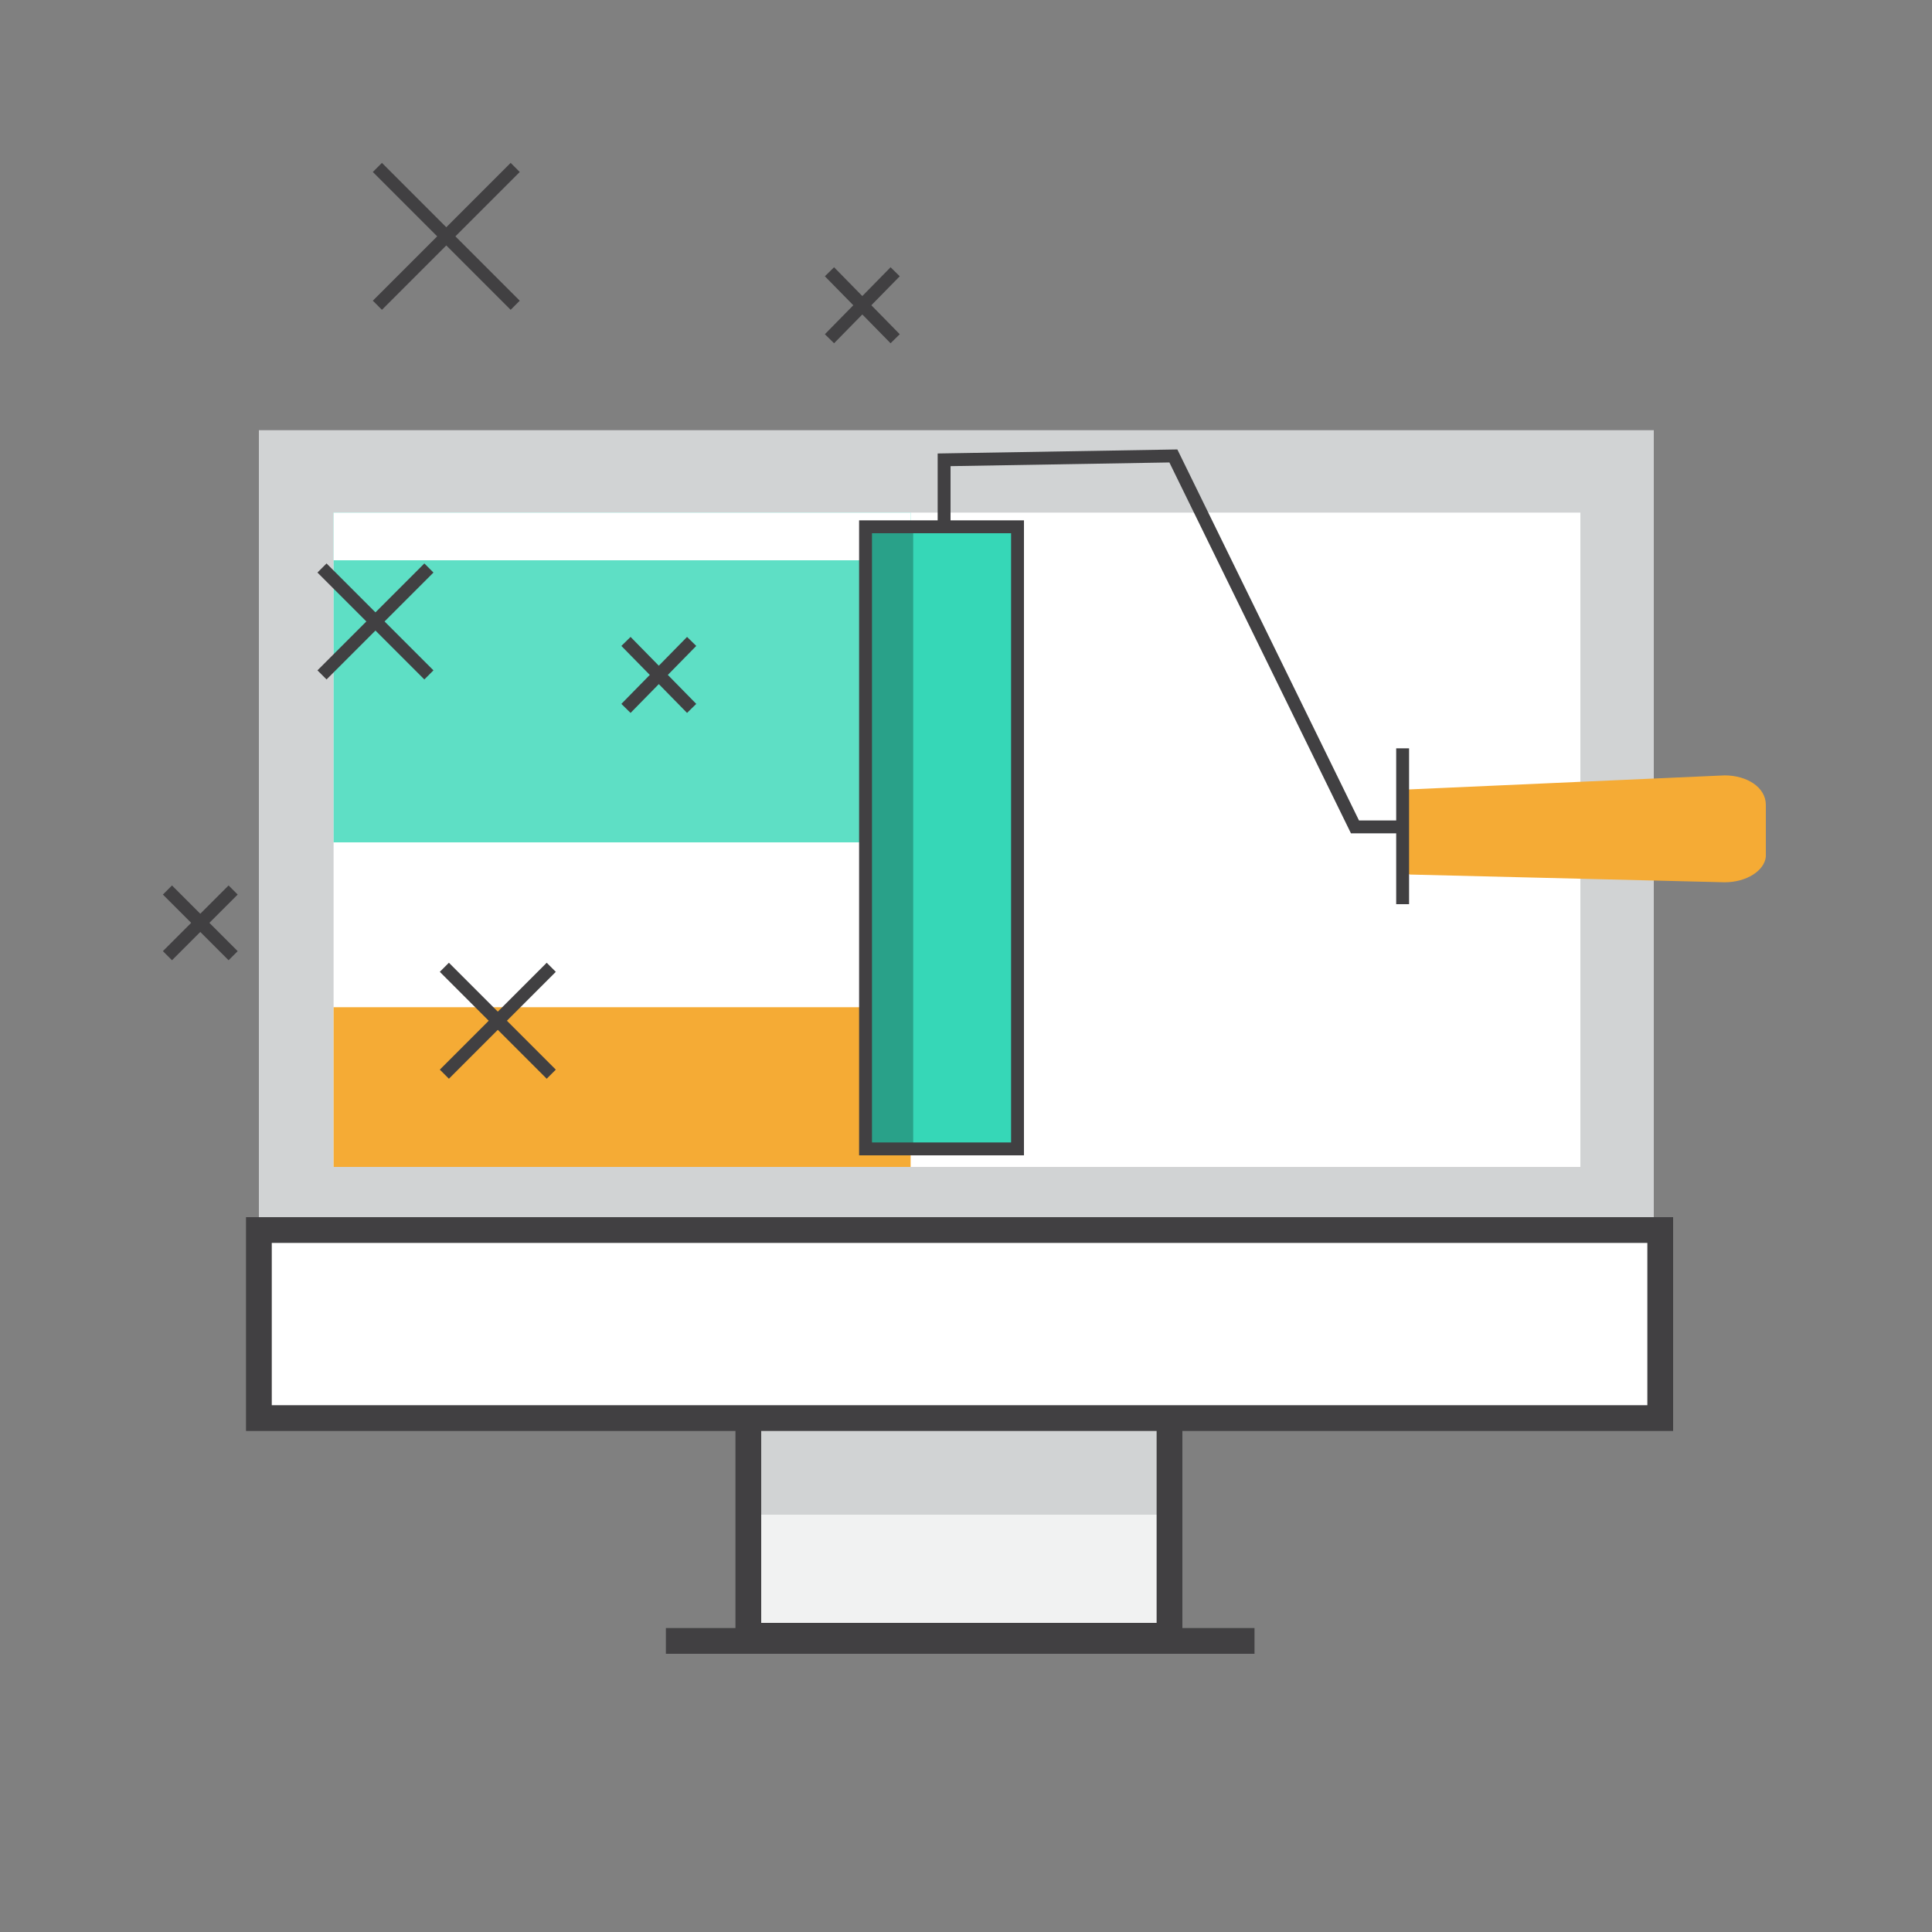 <?xml version="1.0" encoding="utf-8"?>
<!-- Generator: Adobe Illustrator 23.0.1, SVG Export Plug-In . SVG Version: 6.00 Build 0)  -->
<svg version="1.1" id="icons" xmlns="http://www.w3.org/2000/svg" xmlns:xlink="http://www.w3.org/1999/xlink" x="0px" y="0px"
	 viewBox="0 0 150 150" style="enable-background:new 0 0 150 150;" xml:space="preserve">
<rect x="0" y="0" width="150" height="150" fill="#808080" stroke="none"/>
<style type="text/css">
	.st0{display:none;}
	.st1{display:inline;fill:#D1D3D4;}
	.st2{display:inline;fill:#FFFFFF;}
	.st3{display:inline;fill:#F1F2F2;}
	.st4{display:inline;fill:none;stroke:#414042;stroke-miterlimit:10;}
	.st5{display:inline;fill:#414042;}
	.st6{display:inline;fill:none;stroke:#F5AB35;stroke-miterlimit:10;}
	.st7{display:inline;}
	.st8{fill:#36D7B7;}
	.st9{fill:#86E7D4;}
	.st10{fill:#5EDFC5;}
	.st11{fill:#AFEFE2;}
	.st12{display:inline;fill:#BCBEC0;}
	.st13{display:inline;fill:#F5AB35;}
	.st14{display:inline;fill:#36D7B7;}
	.st15{fill:#F1F2F2;}
	.st16{fill:#D1D3D4;}
	.st17{fill:none;stroke:#414042;stroke-width:2;stroke-miterlimit:10;}
	.st18{fill:#FFFFFF;}
	.st19{fill:#F5AB35;}
	.st20{fill:none;stroke:#414042;stroke-miterlimit:10;}
	.st21{fill:#29A189;}
	.st22{display:inline;fill:none;stroke:#414042;stroke-miterlimit:10;stroke-dasharray:1;}
	.st23{display:inline;fill:#E6E7E8;}
	.st24{fill:#F9CD86;}
	.st25{display:inline;fill:#29A189;}
	.st26{display:inline;fill:#F9CD86;}
	.st27{display:inline;fill:#5EDFC5;}
	.st28{display:inline;fill:#F7BC5D;}
	.st29{fill:#BCBEC0;}
	.st30{fill:#E6E7E8;}
	.st31{fill:#939598;}
	.st32{display:inline;fill:#A7A9AC;}
	.st33{fill:#58595B;}
	.st34{fill:#414042;}
	.st35{display:inline;fill:none;stroke:#A7A9AC;stroke-miterlimit:10;}
	.st36{display:inline;fill:#808285;}
	.st37{fill:#A7A9AC;}
	.st38{display:inline;fill:none;stroke:#414042;stroke-linecap:round;stroke-miterlimit:10;}
	.st39{clip-path:url(#SVGID_2_);}
	.st40{fill:#F7BC5D;}
	.st41{display:inline;fill:#B88028;}
</style>
<g id="XMLID_46_" class="st0">
	<path id="XMLID_243_" class="st1" d="M94,91.4H55.8c-0.6,0-1-0.5-1-1V67.5c0-0.5,0.4-1,1-1H94c0.5,0,1,0.5,1,1v22.9
		C95,91,94.6,91.4,94,91.4z"/>
	<rect id="XMLID_242_" x="56.7" y="68.8" class="st2" width="36.1" height="19.5"/>
	<path id="XMLID_241_" class="st3" d="M94.5,92.7H55.2c-0.9,0-1.7-0.7-1.9-1.6L53,89.4h43.9l-0.2,1.5C96.5,91.9,95.6,92.7,94.5,92.7
		z"/>
	<path id="XMLID_240_" class="st4" d="M94.5,92.7H55.2c-0.9,0-1.7-0.7-1.9-1.6L53,89.4h43.9l-0.2,1.5C96.5,91.9,95.6,92.7,94.5,92.7
		z"/>
	<line id="XMLID_249_" class="st4" x1="82.9" y1="66.5" x2="95" y2="66.5"/>
	<line id="XMLID_13_" class="st4" x1="54.8" y1="66.5" x2="66.9" y2="66.5"/>
	<polyline id="XMLID_47_" class="st4" points="87.1,63.7 89.4,61.4 87.2,59.2 	"/>
	<polyline id="XMLID_57_" class="st4" points="63.4,63.7 61.1,61.4 63.2,59.2 	"/>
	<rect id="XMLID_86_" x="58.9" y="70" class="st5" width="1.2" height="1.2"/>
	<rect id="XMLID_85_" x="58.9" y="72.6" class="st5" width="1.2" height="1.2"/>
	<rect id="XMLID_84_" x="58.9" y="75.2" class="st5" width="1.2" height="1.2"/>
	<rect id="XMLID_83_" x="58.9" y="77.7" class="st5" width="1.2" height="1.2"/>
	<rect id="XMLID_82_" x="58.9" y="80.3" class="st5" width="1.2" height="1.2"/>
	<rect id="XMLID_81_" x="58.9" y="82.9" class="st5" width="1.2" height="1.2"/>
	<rect id="XMLID_80_" x="58.9" y="85.5" class="st5" width="1.2" height="1.2"/>
	<line id="XMLID_79_" class="st4" x1="61.9" y1="70.6" x2="72.2" y2="70.6"/>
	<line id="XMLID_78_" class="st6" x1="64.1" y1="73.2" x2="72.2" y2="73.2"/>
	<line id="XMLID_77_" class="st4" x1="63" y1="75.7" x2="66.7" y2="75.7"/>
	<line id="XMLID_76_" class="st4" x1="67.7" y1="75.7" x2="74.2" y2="75.7"/>
	<line id="XMLID_75_" class="st4" x1="76" y1="75.7" x2="88.2" y2="75.7"/>
	<line id="XMLID_74_" class="st4" x1="65.2" y1="78.3" x2="73.4" y2="78.3"/>
	<line id="XMLID_73_" class="st6" x1="79.5" y1="78.3" x2="74.8" y2="78.3"/>
	<line id="XMLID_67_" class="st4" x1="61.9" y1="80.9" x2="81.1" y2="80.9"/>
	<line id="XMLID_66_" class="st6" x1="65.3" y1="83.5" x2="75.7" y2="83.5"/>
	<line id="XMLID_65_" class="st4" x1="83.2" y1="83.5" x2="78.6" y2="83.5"/>
	<line id="XMLID_61_" class="st4" x1="61.9" y1="86.1" x2="72.2" y2="86.1"/>
	<line id="XMLID_59_" class="st4" x1="75.9" y1="86.1" x2="86.3" y2="86.1"/>
	<line id="XMLID_58_" class="st4" x1="88.2" y1="70.6" x2="78.4" y2="70.6"/>
	<g id="XMLID_48_" class="st7">
		<polygon id="XMLID_63_" class="st8" points="66.9,57.3 64.1,62.1 69.6,62.1 		"/>
		<polygon id="XMLID_62_" class="st8" points="83.5,57.3 80.8,62.1 86.3,62.1 		"/>
		<polygon id="XMLID_60_" class="st9" points="72.4,57.3 69.6,62.1 75.2,62.1 		"/>
		<polygon id="XMLID_56_" class="st10" points="66.9,57.3 69.6,62.1 72.4,57.3 		"/>
		<polygon id="XMLID_55_" class="st9" points="78,57.3 75.2,62.1 80.8,62.1 		"/>
		<polygon id="XMLID_54_" class="st10" points="69.6,62.1 75.2,74.7 75.2,62.1 		"/>
		<polygon id="XMLID_53_" class="st11" points="64.1,62.1 75.2,74.7 69.6,62.1 		"/>
		<polygon id="XMLID_52_" class="st9" points="86.3,62.1 75.2,74.7 80.8,62.1 		"/>
		<polygon id="XMLID_51_" class="st8" points="75.2,62.1 75.2,74.7 80.8,62.1 		"/>
		<polygon id="XMLID_50_" class="st10" points="72.4,57.3 75.2,62.1 78,57.3 		"/>
		<polygon id="XMLID_49_" class="st10" points="78,57.3 80.8,62.1 83.5,57.3 		"/>
	</g>
</g>
<g id="XMLID_70_" class="st0">
	<polygon id="XMLID_64_" class="st12" points="65.6,68.7 74.8,70.4 74.8,83.7 65.6,79.7 	"/>
	<polygon id="XMLID_69_" class="st13" points="84.3,79.5 74.8,83.6 74.8,70.4 84.3,68.7 	"/>
	<polygon id="XMLID_68_" class="st14" points="75.2,66.3 84.3,68.7 74.8,71.8 65.7,68.7 	"/>
	<polyline id="XMLID_71_" class="st4" points="68,69.5 74.8,71.8 74.8,79.8 	"/>
	<line id="XMLID_87_" class="st4" x1="74.8" y1="71.8" x2="81.2" y2="69.7"/>
	<circle id="XMLID_72_" class="st4" cx="75" cy="58.8" r="1.2"/>
	<circle id="XMLID_88_" class="st4" cx="83.1" cy="60.9" r="1.2"/>
	<circle id="XMLID_89_" class="st4" cx="89" cy="66.9" r="1.2"/>
	<circle id="XMLID_90_" class="st4" cx="91.2" cy="75" r="1.2"/>
	<circle id="XMLID_91_" class="st4" cx="89.1" cy="83.1" r="1.2"/>
	<circle id="XMLID_92_" class="st4" cx="83.2" cy="89" r="1.2"/>
	<circle id="XMLID_93_" class="st4" cx="75.1" cy="91.2" r="1.2"/>
	<circle id="XMLID_94_" class="st4" cx="67" cy="89.1" r="1.2"/>
	<circle id="XMLID_95_" class="st4" cx="61" cy="83.2" r="1.2"/>
	<circle id="XMLID_96_" class="st4" cx="58.8" cy="75.1" r="1.2"/>
	<circle id="XMLID_97_" class="st4" cx="60.9" cy="67" r="1.2"/>
	<circle id="XMLID_98_" class="st4" cx="66.7" cy="61" r="1.2"/>
</g>
<g id="XMLID_125_">
	<rect id="XMLID_135_" x="58.1" y="107.8" class="st15" width="32.7" height="19.2"/>
	<rect id="XMLID_134_" x="58.1" y="107.8" class="st16" width="32.7" height="9.8"/>
	<rect id="XMLID_133_" x="58.1" y="107.8" class="st17" width="32.7" height="19.2"/>
	<rect id="XMLID_132_" x="20.1" y="33.4" class="st16" width="108.3" height="64.3"/>
	<rect id="XMLID_131_" x="25.9" y="39.8" class="st18" width="96.8" height="50.8"/>
	<rect id="XMLID_103_" x="25.9" y="39.8" class="st10" width="44.8" height="25.6"/>
	<rect id="XMLID_124_" x="25.9" y="39.8" class="st18" width="44.8" height="3.7"/>
	<rect id="XMLID_113_" x="25.9" y="78.2" class="st19" width="44.8" height="12.4"/>
	<rect id="XMLID_130_" x="20.1" y="95.5" class="st18" width="108.3" height="14.6"/>
	<rect id="XMLID_129_" x="20.1" y="95.5" class="st17" width="108.8" height="14.6"/>
	<line id="XMLID_127_" class="st17" x1="51.7" y1="127.4" x2="97.4" y2="127.4"/>
	<polyline id="XMLID_102_" class="st20" points="73.3,41.8 73.3,35.7 91.1,35.4 105.2,64.2 114.1,64.2 	"/>
	<g id="XMLID_100_">
		<rect id="XMLID_99_" x="67.2" y="40.9" class="st8" width="11.8" height="48.3"/>
		<rect id="XMLID_101_" x="67.2" y="40.9" class="st21" width="3.7" height="48.3"/>
		<rect id="XMLID_105_" x="67.2" y="40.9" class="st20" width="11.8" height="48.3"/>
	</g>
	<path id="XMLID_104_" class="st19" d="M133.9,68.5l-24.4-0.6c-0.9,0-1.1-6.6-0.3-6.6l24.7-1.1c1.7,0,3.2,0.9,3.2,2.3v4
		C137,67.6,135.6,68.5,133.9,68.5z"/>
	<line id="XMLID_106_" class="st20" x1="108.9" y1="58.1" x2="108.9" y2="70.2"/>
	<g id="XMLID_849_">
		<line id="XMLID_851_" class="st20" x1="48.6" y1="49.8" x2="53.7" y2="55"/>
		<line id="XMLID_850_" class="st20" x1="48.6" y1="55" x2="53.7" y2="49.8"/>
	</g>
	<g id="XMLID_117_">
		<line id="XMLID_120_" class="st20" x1="13" y1="69.1" x2="18.1" y2="74.2"/>
		<line id="XMLID_118_" class="st20" x1="13" y1="74.2" x2="18.1" y2="69.1"/>
	</g>
	<g id="XMLID_114_">
		<line id="XMLID_116_" class="st20" x1="64.4" y1="21.1" x2="69.5" y2="26.3"/>
		<line id="XMLID_115_" class="st20" x1="64.4" y1="26.3" x2="69.5" y2="21.1"/>
	</g>
	<g id="XMLID_107_">
		<line id="XMLID_109_" class="st20" x1="25" y1="44.1" x2="33.3" y2="52.4"/>
		<line id="XMLID_108_" class="st20" x1="25" y1="52.4" x2="33.3" y2="44.1"/>
	</g>
	<g id="XMLID_121_">
		<line id="XMLID_123_" class="st20" x1="34.5" y1="75.1" x2="42.8" y2="83.4"/>
		<line id="XMLID_122_" class="st20" x1="34.5" y1="83.4" x2="42.8" y2="75.1"/>
	</g>
	<g id="XMLID_110_">
		<line id="XMLID_112_" class="st20" x1="29.3" y1="13" x2="40" y2="23.7"/>
		<line id="XMLID_111_" class="st20" x1="29.3" y1="23.7" x2="40" y2="13"/>
	</g>
</g>
<g id="XMLID_639_" class="st0">
	<circle id="XMLID_154_" class="st22" cx="81.3" cy="75.1" r="8.1"/>
	<path id="XMLID_126_" class="st23" d="M80.9,92H61.5c-0.6,0-1-0.5-1-1V59c0-0.5,0.4-1,1-1h19.3c0.5,0,1,0.5,1,1v32
		C81.9,91.6,81.4,92,80.9,92z"/>
	<line id="XMLID_140_" class="st4" x1="68.5" y1="60.2" x2="73.9" y2="60.2"/>
	<rect id="XMLID_128_" x="62.2" y="62.1" class="st14" width="18" height="25.9"/>
	<rect id="XMLID_141_" x="64.2" y="67.7" class="st5" width="2.4" height="2.4"/>
	<rect id="XMLID_142_" x="68.1" y="67.7" class="st5" width="2.4" height="2.4"/>
	<rect id="XMLID_143_" x="72" y="67.7" class="st5" width="2.4" height="2.4"/>
	<rect id="XMLID_144_" x="75.9" y="67.7" class="st5" width="2.4" height="2.4"/>
	<rect id="XMLID_148_" x="64.2" y="71.4" class="st5" width="2.4" height="2.4"/>
	<rect id="XMLID_147_" x="68.1" y="71.4" class="st5" width="2.4" height="2.4"/>
	<rect id="XMLID_146_" x="72" y="71.4" class="st5" width="2.4" height="2.4"/>
	<rect id="XMLID_145_" x="75.9" y="71.4" class="st5" width="2.4" height="2.4"/>
	<rect id="XMLID_153_" x="64.2" y="75" class="st5" width="2.4" height="2.4"/>
	<rect id="XMLID_152_" x="68.1" y="75" class="st5" width="2.4" height="2.4"/>
	<rect id="XMLID_151_" x="72" y="75" class="st5" width="2.4" height="2.4"/>
	<rect id="XMLID_150_" x="75.9" y="75" class="st5" width="2.4" height="2.4"/>
	<rect id="XMLID_158_" x="64.2" y="78.7" class="st5" width="2.4" height="2.4"/>
	<rect id="XMLID_157_" x="68.1" y="78.7" class="st5" width="2.4" height="2.4"/>
	<rect id="XMLID_156_" x="72" y="78.7" class="st5" width="2.4" height="2.4"/>
	<rect id="XMLID_155_" x="75.9" y="78.7" class="st5" width="2.4" height="2.4"/>
	<rect id="XMLID_163_" x="64.2" y="82.4" class="st5" width="2.4" height="2.4"/>
	<rect id="XMLID_162_" x="68.1" y="82.4" class="st5" width="2.4" height="2.4"/>
	<rect id="XMLID_161_" x="72" y="82.4" class="st5" width="2.4" height="2.4"/>
	<rect id="XMLID_160_" x="75.9" y="82.4" class="st5" width="2.4" height="2.4"/>
	<g id="XMLID_149_" class="st7">
		<circle id="XMLID_138_" class="st15" cx="81.3" cy="75.1" r="5.5"/>
		<circle id="XMLID_137_" class="st20" cx="81.3" cy="75.1" r="5.5"/>
		<polyline id="XMLID_139_" class="st20" points="78.5,74.8 80.5,76.7 84.1,73.1 		"/>
	</g>
</g>
<g id="XMLID_208_" class="st0">
	<line id="XMLID_180_" class="st22" x1="63.6" y1="80" x2="86.4" y2="57.1"/>
	<line id="XMLID_183_" class="st22" x1="75" y1="84.7" x2="75" y2="52.4"/>
	<line id="XMLID_181_" class="st22" x1="86.4" y1="80" x2="63.6" y2="57.1"/>
	<line id="XMLID_182_" class="st22" x1="91.2" y1="68.6" x2="58.8" y2="68.6"/>
	<line id="XMLID_967_" class="st4" x1="75" y1="78.7" x2="75" y2="97.6"/>
	<path id="XMLID_972_" class="st14" d="M83.9,85c0,0,0.5,4.4-2,6.8c-1.4,1.4-3.4,1.8-4.9,2c-1.1,0.1-2-0.8-1.9-1.9
		c0.1-1.5,0.6-3.5,2-4.9C79.5,84.5,83.9,85,83.9,85z"/>
	<path id="XMLID_966_" class="st4" d="M83.9,85c0,0,0.5,4.4-2,6.8c-1.4,1.4-3.4,1.8-4.9,2c-1.1,0.1-2-0.8-1.9-1.9
		c0.1-1.5,0.6-3.5,2-4.9C79.5,84.5,83.9,85,83.9,85z"/>
	<line id="XMLID_970_" class="st4" x1="75.6" y1="93.3" x2="84" y2="84.8"/>
	<line id="XMLID_971_" class="st4" x1="80.1" y1="88.7" x2="80.1" y2="85.3"/>
	<line id="XMLID_968_" class="st4" x1="77.1" y1="91.8" x2="77.1" y2="87"/>
	<line id="XMLID_973_" class="st4" x1="83" y1="90.2" x2="78.7" y2="90.2"/>
	<path id="XMLID_981_" class="st14" d="M65.9,85c0,0-0.5,4.4,2,6.8c1.4,1.4,3.4,1.8,4.9,2c1.1,0.1,2-0.8,1.9-1.9
		c-0.1-1.5-0.6-3.5-2-4.9C70.3,84.5,65.9,85,65.9,85z"/>
	<path id="XMLID_979_" class="st4" d="M65.9,85c0,0-0.5,4.4,2,6.8c1.4,1.4,3.4,1.8,4.9,2c1.1,0.1,2-0.8,1.9-1.9
		c-0.1-1.5-0.6-3.5-2-4.9C70.3,84.5,65.9,85,65.9,85z"/>
	<line id="XMLID_978_" class="st4" x1="74.2" y1="93.3" x2="65.7" y2="84.8"/>
	<line id="XMLID_977_" class="st4" x1="69.7" y1="88.7" x2="69.7" y2="85.3"/>
	<line id="XMLID_976_" class="st4" x1="72.7" y1="91.8" x2="72.7" y2="87"/>
	<line id="XMLID_975_" class="st4" x1="66.7" y1="90.2" x2="71.1" y2="90.2"/>
	<path id="XMLID_230_" class="st3" d="M77.4,79.3v4.6c0,1.4-1.1,2.5-2.5,2.5l0,0c-1.4,0-2.5-1.1-2.5-2.5v-4.6H77.4z"/>
	<path id="XMLID_229_" class="st4" d="M77.4,79.3v4.6c0,1.4-1.1,2.5-2.5,2.5l0,0c-1.4,0-2.5-1.1-2.5-2.5v-4.6H77.4z"/>
	<circle id="XMLID_227_" class="st13" cx="75" cy="68.5" r="9.2"/>
	<rect id="XMLID_226_" x="70.5" y="70.5" class="st13" width="8.9" height="10.2"/>
	<rect id="XMLID_225_" x="70.5" y="80.2" class="st23" width="9.1" height="2.5"/>
	<rect id="XMLID_224_" x="70.5" y="80.2" class="st4" width="9.1" height="2.5"/>
	<line id="XMLID_178_" class="st4" x1="74.9" y1="80.2" x2="74.9" y2="68.5"/>
	<line id="XMLID_179_" class="st4" x1="78.1" y1="68.7" x2="71.8" y2="68.7"/>
</g>
<g id="XMLID_207_" class="st0">
	<rect id="XMLID_170_" x="60" y="66.3" class="st3" width="29.7" height="28.7"/>
	<rect id="XMLID_187_" x="60.3" y="63.4" class="st14" width="29" height="4.7"/>
	<rect id="XMLID_192_" x="60.3" y="63.4" class="st4" width="29" height="4.7"/>
	<path id="XMLID_184_" class="st2" d="M80.9,80.4h-1.1c-0.1-0.6-0.4-1.1-0.6-1.6L80,78c0.3-0.3,0.3-0.7,0-1l-0.6-0.6
		c-0.3-0.3-0.7-0.3-1,0l-0.8,0.8c-0.5-0.3-1-0.5-1.6-0.6v-1.1c0-0.4-0.3-0.7-0.7-0.7h-0.8c-0.4,0-0.7,0.3-0.7,0.7v1.1
		c-0.6,0.1-1.1,0.3-1.5,0.6l-0.8-0.8c-0.3-0.3-0.7-0.3-1,0L69.9,77c-0.3,0.3-0.3,0.7,0,1l0.8,0.8c-0.3,0.5-0.5,1-0.7,1.6h-1.1
		c-0.4,0-0.7,0.3-0.7,0.7v0.8c0,0.4,0.3,0.7,0.7,0.7H70c0.1,0.6,0.3,1.1,0.6,1.6L69.8,85c-0.3,0.3-0.3,0.7,0,1l0.6,0.6
		c0.3,0.3,0.7,0.3,1,0l0.8-0.8c0.5,0.3,1,0.5,1.6,0.7v1.1c0,0.4,0.3,0.7,0.7,0.7h0.8c0.4,0,0.7-0.3,0.7-0.7v-1.1
		c0.6-0.1,1.1-0.3,1.6-0.6l0.8,0.8c0.3,0.3,0.7,0.3,1,0l0.6-0.6c0.3-0.3,0.3-0.7,0-1l-0.8-0.8c0.3-0.5,0.5-1,0.7-1.6H81
		c0.4,0,0.7-0.3,0.7-0.7v-1C81.6,80.7,81.2,80.4,80.9,80.4z M74.9,83.7c-1.2,0-2.2-1-2.2-2.2s1-2.2,2.2-2.2c1.2,0,2.2,1,2.2,2.2
		S76.1,83.7,74.9,83.7z"/>
	<path id="XMLID_216_" class="st4" d="M80.9,80.4h-1.1c-0.1-0.6-0.4-1.1-0.6-1.6L80,78c0.3-0.3,0.3-0.7,0-1l-0.6-0.6
		c-0.3-0.3-0.7-0.3-1,0l-0.8,0.8c-0.5-0.3-1-0.5-1.6-0.6v-1.1c0-0.4-0.3-0.7-0.7-0.7h-0.8c-0.4,0-0.7,0.3-0.7,0.7v1.1
		c-0.6,0.1-1.1,0.3-1.5,0.6l-0.8-0.8c-0.3-0.3-0.7-0.3-1,0L69.9,77c-0.3,0.3-0.3,0.7,0,1l0.8,0.8c-0.3,0.5-0.5,1-0.7,1.6h-1.1
		c-0.4,0-0.7,0.3-0.7,0.7v0.8c0,0.4,0.3,0.7,0.7,0.7H70c0.1,0.6,0.3,1.1,0.6,1.6L69.8,85c-0.3,0.3-0.3,0.7,0,1l0.6,0.6
		c0.3,0.3,0.7,0.3,1,0l0.8-0.8c0.5,0.3,1,0.5,1.6,0.7v1.1c0,0.4,0.3,0.7,0.7,0.7h0.8c0.4,0,0.7-0.3,0.7-0.7v-1.1
		c0.6-0.1,1.1-0.3,1.6-0.6l0.8,0.8c0.3,0.3,0.7,0.3,1,0l0.6-0.6c0.3-0.3,0.3-0.7,0-1l-0.8-0.8c0.3-0.5,0.5-1,0.7-1.6H81
		c0.4,0,0.7-0.3,0.7-0.7v-1C81.6,80.7,81.2,80.4,80.9,80.4z M74.9,83.7c-1.2,0-2.2-1-2.2-2.2s1-2.2,2.2-2.2c1.2,0,2.2,1,2.2,2.2
		S76.1,83.7,74.9,83.7z"/>
	<circle id="XMLID_188_" class="st2" cx="81.6" cy="65.8" r="0.6"/>
	<circle id="XMLID_189_" class="st2" cx="83.7" cy="65.8" r="0.6"/>
	<circle id="XMLID_190_" class="st2" cx="85.8" cy="65.8" r="0.6"/>
	<g id="XMLID_347_" class="st7">
		<path id="XMLID_346_" class="st18" d="M90.3,94.5H58.5v-3.4h31.9l4.2,1.6c0.1,0,0.1,0.1,0,0.2L90.3,94.5z"/>
		<rect id="XMLID_345_" x="58.5" y="91.1" class="st8" width="31.9" height="3.4"/>
		<rect id="XMLID_344_" x="58.5" y="91.1" class="st9" width="31.9" height="1.7"/>
		<rect id="XMLID_343_" x="58.5" y="91" class="st18" width="4" height="3.6"/>
		<path id="XMLID_342_" class="st20" d="M90.3,94.5H58.5v-3.4h31.9l4.2,1.6c0.1,0,0.1,0.1,0,0.2L90.3,94.5z"/>
		<line id="XMLID_341_" class="st20" x1="62.4" y1="91.1" x2="62.4" y2="94.1"/>
		<line id="XMLID_340_" class="st20" x1="90.3" y1="91.3" x2="90.3" y2="94.3"/>
	</g>
	<g id="XMLID_338_" class="st7">
		<rect id="XMLID_327_" x="55.4" y="55" class="st19" width="8.3" height="40.1"/>
		<rect id="XMLID_329_" x="60" y="55" class="st24" width="3.7" height="40.1"/>
		<line id="XMLID_331_" class="st20" x1="63.7" y1="61" x2="61.1" y2="61"/>
		<line id="XMLID_326_" class="st20" x1="63.7" y1="55.5" x2="61.1" y2="55.5"/>
		<line id="XMLID_330_" class="st20" x1="63.7" y1="66.6" x2="61.1" y2="66.6"/>
		<line id="XMLID_332_" class="st20" x1="63.7" y1="72.2" x2="61.1" y2="72.2"/>
		<line id="XMLID_333_" class="st20" x1="63.7" y1="77.8" x2="61.1" y2="77.8"/>
		<line id="XMLID_334_" class="st20" x1="63.7" y1="89" x2="61.1" y2="89"/>
		<line id="XMLID_335_" class="st20" x1="63.7" y1="83.4" x2="61.1" y2="83.4"/>
		<line id="XMLID_337_" class="st20" x1="63.7" y1="94.5" x2="61.1" y2="94.5"/>
	</g>
</g>
<g id="XMLID_209_" class="st0">
	<rect id="XMLID_191_" x="57.4" y="75.9" class="st23" width="33.8" height="19.4"/>
	<rect id="XMLID_193_" x="60.4" y="78.6" class="st13" width="27.8" height="14"/>
	<polygon id="XMLID_798_" class="st23" points="73.9,92.4 67.7,84.4 61.1,92.4 	"/>
	<polyline id="XMLID_194_" class="st4" points="70.8,88.4 67.7,84.4 61.1,92.4 	"/>
	<polygon id="XMLID_796_" class="st2" points="82.7,92.2 74.7,82 66.3,92.2 	"/>
	<line id="XMLID_800_" class="st4" x1="60.4" y1="92.4" x2="88.3" y2="92.4"/>
	<path id="XMLID_368_" class="st3" d="M84.8,84.7c0-0.2-0.1-0.3-0.3-0.3h-0.1c-0.1-0.1-0.2-0.2-0.3-0.2v-0.1c0-0.3-0.2-0.5-0.5-0.5
		c-0.1,0-0.3,0.1-0.4,0.1c0-0.5-0.5-0.9-1-0.9s-0.8,0.3-1,0.7h-0.1c-0.3,0-0.6,0.2-0.7,0.5c-0.1,0-0.1,0-0.2,0
		c-0.3,0-0.6,0.3-0.6,0.6c0,0.1,0,0.2,0.1,0.3h5.1C84.8,84.8,84.8,84.8,84.8,84.7z"/>
	<path id="XMLID_195_" class="st3" d="M64.9,85.4c0-0.1-0.1-0.2-0.2-0.2h-0.1c0-0.1-0.1-0.1-0.2-0.1c0,0,0,0,0-0.1
		c0-0.2-0.1-0.3-0.3-0.3c-0.1,0-0.2,0-0.2,0.1c0-0.3-0.3-0.5-0.6-0.5c-0.3,0-0.5,0.2-0.5,0.4h-0.1c-0.2,0-0.3,0.1-0.4,0.3h-0.1
		c-0.2,0-0.3,0.2-0.3,0.3s0,0.1,0.1,0.2L64.9,85.4L64.9,85.4z"/>
	<path id="XMLID_197_" class="st3" d="M72.1,82.5c0-0.2-0.1-0.3-0.3-0.3h-0.1c-0.1-0.1-0.2-0.2-0.3-0.2v-0.1c0-0.3-0.2-0.5-0.5-0.5
		c-0.1,0-0.2,0-0.3,0.1c0-0.4-0.4-0.8-0.9-0.8c-0.4,0-0.7,0.3-0.8,0.6h-0.1c-0.3,0-0.5,0.2-0.6,0.4c-0.1,0-0.1,0-0.2,0
		c-0.3,0-0.5,0.2-0.5,0.5c0,0.1,0,0.2,0.1,0.3H72.1C72,82.6,72.1,82.6,72.1,82.5z"/>
	<polyline id="XMLID_196_" class="st4" points="66.3,92.2 74.7,82 82.7,92.2 	"/>
	<path id="XMLID_371_" class="st14" d="M88.4,65.5c0-1-0.8-1.8-1.8-1.8c-0.3,0-0.5,0.1-0.8,0.2c-0.3-0.7-1-1.2-1.8-1.3
		c0-0.2,0.1-0.3,0.1-0.5c0-1.7-1.3-3-3-3c-0.8,0-1.5,0.3-2,0.8c-0.2-2.9-2.6-5.1-5.5-5.1c-2.5,0-4.6,1.7-5.3,4
		c-0.2,0-0.5-0.1-0.8-0.1c-1.8,0-3.2,1.2-3.6,2.8c-0.4-0.2-0.8-0.3-1.3-0.3c-1.9,0-3.4,1.5-3.4,3.4c0,0.6,0.2,1.2,0.5,1.7H88
		C88.3,66.2,88.4,65.9,88.4,65.5z"/>
	<path id="XMLID_495_" class="st25" d="M67.1,59.5c1.8,0,3.3,1.5,3.3,3.3c0,0.4-0.1,0.7-0.2,1.1c0.3-0.5,0.5-1.1,0.5-1.8
		c0-1.8-1.5-3.3-3.3-3.3l0,0c-1.4,0-2.6,0.9-3.1,2.2C65,60,66,59.5,67.1,59.5z"/>
	<path id="XMLID_492_" class="st25" d="M83.4,63c-0.8,0.6-1.9,0.4-2.5-0.4c-0.1-0.2-0.2-0.3-0.2-0.5c0,0.3,0.1,0.7,0.3,1
		c0.6,0.8,1.7,1,2.5,0.4l0,0c0.6-0.5,0.9-1.3,0.7-2C84.1,62.1,83.9,62.7,83.4,63z"/>
	<path id="XMLID_389_" class="st4" d="M84.2,62c0-1.7-1.3-3-3-3c-0.8,0-1.5,0.3-2,0.8c-0.2-2.9-2.6-5.1-5.5-5.1
		c-2.5,0-4.6,1.7-5.3,4"/>
	<line id="XMLID_199_" class="st4" x1="59.9" y1="66.4" x2="72.1" y2="66.4"/>
	<line id="XMLID_198_" class="st4" x1="82.4" y1="66.4" x2="73.8" y2="66.4"/>
	<polyline id="XMLID_1235_" class="st4" points="70.3,70.1 71.8,68.7 73.2,70.1 	"/>
	<line id="XMLID_1239_" class="st4" x1="71.8" y1="68.7" x2="71.8" y2="73.1"/>
	<polyline id="XMLID_202_" class="st6" points="75.8,71.6 77.3,73.1 78.7,71.6 	"/>
	<line id="XMLID_201_" class="st6" x1="77.3" y1="73" x2="77.3" y2="68.7"/>
	<line id="XMLID_808_" class="st4" x1="82.2" y1="69.4" x2="92.7" y2="69.4"/>
	<line id="XMLID_205_" class="st4" x1="86.6" y1="72.3" x2="94.1" y2="72.3"/>
	<line id="XMLID_206_" class="st4" x1="79.7" y1="72.3" x2="85.2" y2="72.3"/>
	<line id="XMLID_204_" class="st4" x1="56.7" y1="69.4" x2="67.2" y2="69.4"/>
	<line id="XMLID_200_" class="st4" x1="61.5" y1="72.3" x2="69.4" y2="72.3"/>
	<line id="XMLID_203_" class="st4" x1="60" y1="72.3" x2="55.9" y2="72.3"/>
</g>
<g id="XMLID_2_" class="st0">
	
		<ellipse id="XMLID_236_" transform="matrix(0.386 -0.923 0.923 0.386 -17.619 114.322)" class="st12" cx="77" cy="70.4" rx="5" ry="1.6"/>
	
		<ellipse id="XMLID_235_" transform="matrix(0.925 -0.38 0.38 0.925 -21.833 35.766)" class="st12" cx="79.7" cy="73.2" rx="5" ry="1.6"/>
	
		<ellipse id="XMLID_234_" transform="matrix(0.386 -0.923 0.923 0.386 -22.032 120.935)" class="st12" cx="79.8" cy="77" rx="1.6" ry="5"/>
	
		<ellipse id="XMLID_233_" transform="matrix(0.925 -0.38 0.38 0.925 -24.5 35.204)" class="st12" cx="77" cy="79.7" rx="1.6" ry="5"/>
	
		<ellipse id="XMLID_232_" transform="matrix(0.386 -0.923 0.923 0.386 -28.671 116.526)" class="st13" cx="73.2" cy="79.8" rx="5" ry="1.6"/>
	
		<ellipse id="XMLID_231_" transform="matrix(0.925 -0.38 0.38 0.925 -23.969 32.503)" class="st13" cx="70.4" cy="77" rx="5" ry="1.6"/>
	
		<ellipse id="XMLID_228_" transform="matrix(0.386 -0.922 0.922 0.386 -24.279 109.87)" class="st13" cx="70.4" cy="73.2" rx="1.6" ry="5"/>
	
		<ellipse id="XMLID_223_" transform="matrix(0.925 -0.379 0.379 0.925 -21.237 33.031)" class="st13" cx="73.2" cy="70.4" rx="1.6" ry="5"/>
	
		<ellipse id="XMLID_211_" transform="matrix(0.707 -0.707 0.707 0.707 -26.786 76.854)" class="st1" cx="79.4" cy="70.8" rx="6.1" ry="2"/>
	<ellipse id="XMLID_212_" class="st1" cx="81.2" cy="75.1" rx="6.1" ry="2"/>
	
		<ellipse id="XMLID_213_" transform="matrix(0.707 -0.707 0.707 0.707 -32.891 79.452)" class="st1" cx="79.5" cy="79.4" rx="2" ry="6.1"/>
	
		<ellipse id="XMLID_215_" transform="matrix(0.707 -0.707 0.707 0.707 -35.452 73.218)" class="st26" cx="70.7" cy="79.4" rx="6.1" ry="2"/>
	<ellipse id="XMLID_219_" class="st26" cx="69" cy="75.1" rx="6.1" ry="2"/>
	
		<ellipse id="XMLID_220_" transform="matrix(0.707 -0.707 0.707 0.707 -29.258 70.689)" class="st26" cx="70.8" cy="70.7" rx="2" ry="6.1"/>
	<circle id="XMLID_237_" class="st22" cx="75.1" cy="75.1" r="14.4"/>
	<path id="XMLID_238_" class="st26" d="M73.1,81.2c0,3.3,0.9,6.1,1.9,6.1V75.1C74,75.2,73.1,77.9,73.1,81.2z"/>
	<path id="XMLID_244_" class="st1" d="M75.1,75.1L75.1,75.1v12.3l0,0c1.1,0,2-2.7,2-6.1C77.1,77.8,76.2,75.1,75.1,75.1z"/>
	<path id="XMLID_245_" class="st26" d="M73.1,69c0,3.3,0.9,6.1,1.9,6.1V62.8C74,62.9,73.1,65.6,73.1,69z"/>
	<path id="XMLID_246_" class="st1" d="M75.1,62.8L75.1,62.8v12.3l0,0c1.1,0,2-2.7,2-6.1C77.1,65.6,76.2,62.8,75.1,62.8z"/>
	<circle id="XMLID_221_" class="st2" cx="75.1" cy="75.1" r="3.4"/>
	<circle id="XMLID_222_" class="st4" cx="75.1" cy="75.1" r="3.4"/>
	<line id="XMLID_214_" class="st4" x1="58.2" y1="75.1" x2="62.7" y2="75.1"/>
	<line id="XMLID_239_" class="st4" x1="87.3" y1="75.1" x2="91.8" y2="75.1"/>
	<line id="XMLID_210_" class="st4" x1="75.1" y1="58.2" x2="75.1" y2="62.7"/>
	<line id="XMLID_247_" class="st4" x1="75.1" y1="87.3" x2="75.1" y2="91.8"/>
</g>
<g id="XMLID_268_" class="st0">
	<rect id="XMLID_248_" x="58.1" y="54.5" class="st3" width="33.9" height="37.7"/>
	<rect id="XMLID_250_" x="58.6" y="54.7" class="st27" width="32.9" height="3.6"/>
	<rect id="XMLID_251_" x="58.6" y="54.7" class="st4" width="32.9" height="3.6"/>
	<rect id="XMLID_252_" x="62.9" y="60.6" class="st28" width="24.3" height="10.3"/>
	<rect id="XMLID_253_" x="62.9" y="71.8" class="st1" width="11.6" height="5.4"/>
	<rect id="XMLID_256_" x="75.5" y="71.8" class="st23" width="11.8" height="5.4"/>
	<g id="XMLID_255_" class="st7">
		<rect id="XMLID_257_" x="65.3" y="78.5" class="st29" width="20.3" height="1"/>
	</g>
	<g id="XMLID_259_" class="st7">
		<rect id="XMLID_260_" x="65.3" y="84.3" class="st30" width="20.3" height="1"/>
	</g>
	<g id="XMLID_261_" class="st7">
		<rect id="XMLID_262_" x="65.3" y="85.8" class="st30" width="20.3" height="1"/>
	</g>
	<g id="XMLID_263_" class="st7">
		<rect id="XMLID_264_" x="65.3" y="87.4" class="st30" width="20.3" height="1"/>
	</g>
	<g id="XMLID_254_" class="st7">
		<rect id="XMLID_258_" x="70.9" y="80.4" class="st29" width="9" height="1"/>
	</g>
	<g id="XMLID_1479_" class="st7">
		<line id="XMLID_1488_" class="st20" x1="75" y1="76.7" x2="75" y2="80.5"/>
		<path id="XMLID_1485_" class="st31" d="M75,59c-5,0-9.1,4.1-9.1,9.1s4.1,9.1,9.1,9.1s9.1-4.1,9.1-9.1S80,59,75,59z M75,76.2
			c-4.5,0-8.1-3.6-8.1-8.1S70.5,60,75,60s8.1,3.6,8.1,8.1S79.5,76.2,75,76.2z"/>
		<path id="XMLID_1484_" class="st20" d="M75,61.9c3.5,0,6.2,2.8,6.2,6.2"/>
		<path id="XMLID_1483_" class="st10" d="M73.2,79.4v14.3c0,1,0.8,1.8,1.8,1.8V79.4H73.2z"/>
		<path id="XMLID_1482_" class="st8" d="M75,79.4v16.1c1,0,1.8-0.8,1.8-1.8V79.4H75z"/>
		<line id="XMLID_1481_" class="st20" x1="73.1" y1="82" x2="76.9" y2="82"/>
		<line id="XMLID_1480_" class="st20" x1="73.1" y1="83.5" x2="76.9" y2="83.5"/>
	</g>
	<circle id="XMLID_265_" class="st2" cx="61.1" cy="56.3" r="0.6"/>
	<circle id="XMLID_266_" class="st2" cx="62.9" cy="56.3" r="0.6"/>
	<circle id="XMLID_267_" class="st2" cx="64.6" cy="56.3" r="0.6"/>
	<polyline id="XMLID_496_" class="st4" points="91.9,75.3 91.9,92.2 78.1,92.2 	"/>
	<line id="XMLID_504_" class="st4" x1="58.1" y1="92.2" x2="71.3" y2="92.3"/>
</g>
<g id="XMLID_294_" class="st0">
	<path id="XMLID_284_" class="st1" d="M73,60.5h2.8l8.7,2.1c0.8,0.2,1.4,0.9,1.4,1.7v0.5H73V60.5z"/>
	<path id="XMLID_297_" class="st32" d="M73,63.7v1.1h12.9v-0.5c0-0.2,0-0.4-0.1-0.6H73z"/>
	<path id="XMLID_285_" class="st1" d="M73,73.4h2.8l8.7-2.1c0.8-0.2,1.4-0.9,1.4-1.7v-0.5H73V73.4z"/>
	<path id="XMLID_298_" class="st32" d="M85.9,69.6v-0.5H73v1.1h12.8C85.9,70,85.9,69.8,85.9,69.6z"/>
	<path id="XMLID_286_" class="st1" d="M66.3,69.2h-2l-6.2,1.5c-0.6,0.1-1,0.6-1,1.2v0.4h9.2V69.2z"/>
	<path id="XMLID_295_" class="st12" d="M57.1,71.9v0.4h9.2v-0.6h-9.2C57.1,71.8,57.1,71.9,57.1,71.9z"/>
	<path id="XMLID_277_" class="st1" d="M66.3,65h-2l-6.2-1.5c-0.6-0.1-1-0.6-1-1.2v-0.4h9.2V65z"/>
	<path id="XMLID_296_" class="st12" d="M57.1,61.9v0.4c0,0,0,0,0,0.1h9.2V62L57.1,61.9L57.1,61.9z"/>
	<rect id="XMLID_269_" x="65.9" y="60.5" class="st3" width="7.1" height="35.5"/>
	<rect id="XMLID_270_" x="69.4" y="60.5" class="st23" width="3.6" height="35.5"/>
	<line id="XMLID_272_" class="st4" x1="65.9" y1="64.4" x2="69.1" y2="64.4"/>
	<line id="XMLID_271_" class="st4" x1="65.9" y1="67.4" x2="69.1" y2="67.4"/>
	<line id="XMLID_273_" class="st4" x1="65.9" y1="70.3" x2="69.1" y2="70.3"/>
	<line id="XMLID_278_" class="st4" x1="65.9" y1="85.3" x2="69.1" y2="85.3"/>
	<line id="XMLID_279_" class="st4" x1="65.9" y1="88.3" x2="69.1" y2="88.3"/>
	<line id="XMLID_280_" class="st4" x1="65.9" y1="91.3" x2="69.1" y2="91.3"/>
	<line id="XMLID_281_" class="st4" x1="65.9" y1="94.3" x2="69.1" y2="94.3"/>
	<rect id="XMLID_274_" x="64.2" y="74.5" class="st27" width="9.2" height="11.9"/>
	<rect id="XMLID_275_" x="68.8" y="74.5" class="st14" width="4.6" height="11.9"/>
	<rect id="XMLID_283_" x="64.2" y="74.5" class="st4" width="9.2" height="11.9"/>
	<rect id="XMLID_287_" x="62.5" y="78.8" class="st5" width="2" height="3.2"/>
	<rect id="XMLID_276_" x="61.3" y="78" class="st1" width="2" height="4.8"/>
	<circle id="XMLID_288_" class="st13" cx="82.1" cy="66.9" r="2.2"/>
	<circle id="XMLID_291_" class="st22" cx="82.1" cy="66.9" r="3.6"/>
	<line id="XMLID_293_" class="st22" x1="75.6" y1="57.1" x2="92.9" y2="57.1"/>
	<line id="XMLID_292_" class="st22" x1="90.1" y1="71.6" x2="90.1" y2="54"/>
	<rect id="XMLID_289_" x="61.3" y="81.4" class="st32" width="2" height="1.4"/>
</g>
<g id="XMLID_311_" class="st0">
	<path id="XMLID_307_" class="st23" d="M92.2,75c0,0-9.5,10.6-17.2,10.6S57.8,75,57.8,75S67.3,64.4,75,64.4S92.2,75,92.2,75z"/>
	<g id="XMLID_304_" class="st7">
		<path id="XMLID_306_" class="st19" d="M82.6,75c0-4.2-3.4-7.6-7.6-7.6v15.2C79.2,82.6,82.6,79.2,82.6,75z"/>
		<path id="XMLID_305_" class="st8" d="M75,67.4c-4.2,0-7.6,3.4-7.6,7.6s3.4,7.6,7.6,7.6l0,0V67.4L75,67.4z"/>
	</g>
	<circle id="XMLID_302_" class="st2" cx="75" cy="75" r="3.7"/>
	<path id="XMLID_299_" class="st4" d="M83,75c0,4.4-3.6,8-8,8s-8-3.6-8-8s3.6-8,8-8S83,70.6,83,75z"/>
	<circle id="XMLID_301_" class="st5" cx="75" cy="75" r="2.4"/>
	<path id="XMLID_300_" class="st22" d="M91.8,75c0,9.3-7.5,16.8-16.8,16.8S58.2,84.3,58.2,75S65.7,58.2,75,58.2S91.8,65.7,91.8,75z"
		/>
	<line id="XMLID_308_" class="st22" x1="75.1" y1="60.4" x2="75.1" y2="71.3"/>
	<line id="XMLID_303_" class="st22" x1="75.1" y1="78.7" x2="75.1" y2="89.6"/>
	<line id="XMLID_310_" class="st22" x1="79.2" y1="75" x2="90.1" y2="75"/>
	<line id="XMLID_309_" class="st22" x1="59.8" y1="75" x2="70.7" y2="75"/>
</g>
<g id="XMLID_470_" class="st0">
	<path id="XMLID_356_" class="st4" d="M75.1,81.2v-1.3c0-0.7-0.5-1.2-1.2-1.2h-8.2c-0.7,0-1.2-0.5-1.2-1.2l0,0
		c0-0.7,0.5-1.2,1.2-1.2h19.1c0.7,0,1.2-0.5,1.2-1.2v-0.2c0-0.7-0.5-1.2-1.2-1.2H65.7c-0.7,0-1.2-0.5-1.2-1.2v-0.1
		c0-0.7,0.5-1.2,1.2-1.2h19.1c0.7,0,1.2-0.5,1.2-1.2v-0.3c0-0.7-0.5-1.2-1.2-1.2h-8.5c-0.7,0-1.2-0.5-1.2-1.2v-6.1"/>
	<g id="XMLID_370_" class="st7">
		<line id="XMLID_425_" class="st20" x1="88.3" y1="60" x2="90.1" y2="61.7"/>
		<line id="XMLID_424_" class="st20" x1="88.3" y1="61.7" x2="90.1" y2="60"/>
	</g>
	<g id="XMLID_467_" class="st7">
		<line id="XMLID_469_" class="st20" x1="89.5" y1="74.3" x2="91.2" y2="76"/>
		<line id="XMLID_468_" class="st20" x1="89.5" y1="76" x2="91.2" y2="74.3"/>
	</g>
	<g id="XMLID_461_" class="st7">
		<line id="XMLID_463_" class="st20" x1="55.6" y1="67" x2="58.2" y2="69.6"/>
		<line id="XMLID_462_" class="st20" x1="55.6" y1="69.6" x2="58.2" y2="67"/>
	</g>
	<g id="XMLID_458_" class="st7">
		<line id="XMLID_460_" class="st20" x1="64.1" y1="56" x2="65.8" y2="57.8"/>
		<line id="XMLID_459_" class="st20" x1="64.1" y1="57.8" x2="65.8" y2="56"/>
	</g>
	<g id="XMLID_464_" class="st7">
		<line id="XMLID_466_" class="st20" x1="61" y1="76" x2="62.7" y2="77.8"/>
		<line id="XMLID_465_" class="st20" x1="61" y1="77.8" x2="62.7" y2="76"/>
	</g>
	<g id="XMLID_355_" class="st7">
		<line id="XMLID_457_" class="st20" x1="91.4" y1="66.6" x2="94" y2="69.2"/>
		<line id="XMLID_456_" class="st20" x1="91.4" y1="69.2" x2="94" y2="66.6"/>
	</g>
	<rect id="XMLID_312_" x="58.8" y="80.5" class="st23" width="32.6" height="15.8"/>
	<g id="XMLID_328_" class="st7">
		<rect id="XMLID_314_" x="60.1" y="81.9" class="st33" width="1.7" height="1.7"/>
		<rect id="XMLID_315_" x="63.7" y="81.9" class="st33" width="1.7" height="1.7"/>
		<rect id="XMLID_316_" x="67.2" y="81.9" class="st33" width="1.7" height="1.7"/>
		<rect id="XMLID_317_" x="70.7" y="81.9" class="st33" width="1.7" height="1.7"/>
		<rect id="XMLID_318_" x="74.2" y="81.9" class="st33" width="1.7" height="1.7"/>
		<rect id="XMLID_319_" x="77.8" y="81.9" class="st33" width="1.7" height="1.7"/>
		<rect id="XMLID_320_" x="81.3" y="81.9" class="st33" width="1.7" height="1.7"/>
		<rect id="XMLID_321_" x="84.8" y="81.9" class="st33" width="1.7" height="1.7"/>
		<rect id="XMLID_322_" x="88.4" y="81.9" class="st33" width="1.7" height="1.7"/>
	</g>
	<g id="XMLID_325_" class="st7">
		<rect id="XMLID_354_" x="60.1" y="84.7" class="st33" width="1.7" height="1.7"/>
		<rect id="XMLID_353_" x="63.7" y="84.7" class="st33" width="1.7" height="1.7"/>
		<rect id="XMLID_352_" x="67.2" y="84.7" class="st33" width="1.7" height="1.7"/>
		<rect id="XMLID_351_" x="70.7" y="84.7" class="st33" width="1.7" height="1.7"/>
		<rect id="XMLID_350_" x="74.2" y="84.7" class="st33" width="1.7" height="1.7"/>
		<rect id="XMLID_349_" x="77.8" y="84.7" class="st33" width="1.7" height="1.7"/>
		<rect id="XMLID_348_" x="81.3" y="84.7" class="st33" width="1.7" height="1.7"/>
		<rect id="XMLID_339_" x="84.8" y="84.7" class="st33" width="1.7" height="1.7"/>
		<rect id="XMLID_336_" x="88.4" y="84.7" class="st33" width="1.7" height="1.7"/>
	</g>
	<g id="XMLID_324_" class="st7">
		<rect id="XMLID_366_" x="60.1" y="87.5" class="st33" width="1.7" height="1.7"/>
		<rect id="XMLID_365_" x="63.7" y="87.5" class="st33" width="1.7" height="1.7"/>
		<rect id="XMLID_364_" x="67.2" y="87.5" class="st33" width="1.7" height="1.7"/>
		<rect id="XMLID_363_" x="70.7" y="87.5" class="st33" width="1.7" height="1.7"/>
		<rect id="XMLID_362_" x="74.2" y="87.5" class="st33" width="1.7" height="1.7"/>
		<rect id="XMLID_361_" x="77.8" y="87.5" class="st33" width="1.7" height="1.7"/>
		<rect id="XMLID_360_" x="81.3" y="87.5" class="st33" width="1.7" height="1.7"/>
		<rect id="XMLID_359_" x="84.8" y="87.5" class="st33" width="1.7" height="1.7"/>
		<rect id="XMLID_358_" x="88.4" y="87.5" class="st33" width="1.7" height="1.7"/>
	</g>
	<g id="XMLID_323_" class="st7">
		<rect id="XMLID_380_" x="60.1" y="90.3" class="st33" width="1.7" height="1.7"/>
		<rect id="XMLID_379_" x="63.7" y="90.3" class="st33" width="1.7" height="1.7"/>
		<rect id="XMLID_378_" x="67.2" y="90.3" class="st33" width="1.7" height="1.7"/>
		<rect id="XMLID_377_" x="70.7" y="90.3" class="st33" width="1.7" height="1.7"/>
		<rect id="XMLID_376_" x="74.2" y="90.3" class="st33" width="1.7" height="1.7"/>
		<rect id="XMLID_375_" x="77.8" y="90.3" class="st33" width="1.7" height="1.7"/>
		<rect id="XMLID_374_" x="81.3" y="90.3" class="st33" width="1.7" height="1.7"/>
		<rect id="XMLID_373_" x="84.8" y="90.3" class="st33" width="1.7" height="1.7"/>
		<rect id="XMLID_372_" x="88.4" y="90.3" class="st33" width="1.7" height="1.7"/>
	</g>
	<g id="XMLID_313_" class="st7">
		<rect id="XMLID_393_" x="60.1" y="93.1" class="st33" width="1.7" height="1.7"/>
		<rect id="XMLID_392_" x="63.7" y="93.1" class="st33" width="1.7" height="1.7"/>
		<rect id="XMLID_388_" x="67.2" y="93.1" class="st33" width="15.8" height="1.7"/>
		<rect id="XMLID_385_" x="84.8" y="93.1" class="st33" width="1.7" height="1.7"/>
		<rect id="XMLID_384_" x="88.4" y="93.1" class="st33" width="1.7" height="1.7"/>
	</g>
	<g id="XMLID_417_" class="st7">
		<path id="XMLID_418_" class="st34" d="M73.8,58.7c-0.2,0.1-0.6,0.2-1,0.2c-1.1,0-1.9-0.7-1.9-2c0-1.2,0.8-2,2-2
			c0.5,0,0.8,0.1,0.9,0.2l-0.1,0.4c-0.2-0.1-0.5-0.2-0.8-0.2c-0.9,0-1.5,0.6-1.5,1.6s0.5,1.6,1.5,1.6c0.3,0,0.6-0.1,0.8-0.2
			L73.8,58.7z"/>
		<path id="XMLID_420_" class="st34" d="M74.3,58.2c0.2,0.1,0.6,0.3,0.9,0.3c0.5,0,0.8-0.3,0.8-0.7c0-0.4-0.2-0.6-0.7-0.8
			c-0.6-0.2-1-0.6-1-1.1c0-0.6,0.5-1.1,1.3-1.1c0.4,0,0.7,0.1,0.9,0.2l-0.1,0.4c-0.1-0.1-0.4-0.2-0.7-0.2c-0.5,0-0.7,0.3-0.7,0.6
			c0,0.4,0.2,0.5,0.8,0.8c0.7,0.3,1,0.6,1,1.1c0,0.6-0.4,1.1-1.4,1.1c-0.4,0-0.8-0.1-1-0.2L74.3,58.2z"/>
		<path id="XMLID_422_" class="st34" d="M77.2,58.2c0.2,0.1,0.6,0.3,0.9,0.3c0.5,0,0.8-0.3,0.8-0.7c0-0.4-0.2-0.6-0.7-0.8
			c-0.6-0.2-1-0.6-1-1.1c0-0.6,0.5-1.1,1.3-1.1c0.4,0,0.7,0.1,0.9,0.2l-0.1,0.4c-0.1-0.1-0.4-0.2-0.7-0.2c-0.5,0-0.7,0.3-0.7,0.6
			c0,0.4,0.2,0.5,0.8,0.8c0.7,0.3,1,0.6,1,1.1c0,0.6-0.4,1.1-1.4,1.1c-0.4,0-0.8-0.1-1-0.2L77.2,58.2z"/>
	</g>
	<g id="XMLID_408_" class="st7">
		<path id="XMLID_409_" class="st8" d="M62.8,63.2v1.2h1.4v-1.2h0.4v2.9h-0.4v-1.4h-1.4v1.4h-0.4v-2.9H62.8z"/>
		<path id="XMLID_411_" class="st8" d="M65.8,63.5h-0.9v-0.3h2.2v0.3h-0.9v2.6h-0.4C65.8,66.1,65.8,63.5,65.8,63.5z"/>
		<path id="XMLID_413_" class="st8" d="M69.9,64.8c0-0.4,0-0.9,0-1.3l0,0c-0.1,0.3-0.2,0.7-0.4,1.1L69,66h-0.3l-0.5-1.4
			c-0.1-0.4-0.3-0.8-0.3-1.1l0,0c0,0.4,0,0.9-0.1,1.3L67.7,66h-0.4l0.2-2.9H68l0.5,1.4c0.1,0.4,0.2,0.7,0.3,1l0,0
			c0.1-0.3,0.2-0.6,0.3-1l0.5-1.4h0.5l0.2,2.9h-0.4V64.8z"/>
		<path id="XMLID_415_" class="st8" d="M70.9,63.2h0.4v2.6h1.2v0.3h-1.6V63.2z"/>
	</g>
	<g id="XMLID_403_" class="st7">
		<path id="XMLID_404_" class="st19" d="M55.6,56.5h0.6v2.9c0,1.2-0.6,1.5-1.3,1.5c-0.2,0-0.5,0-0.6-0.1l0.1-0.5
			c0.1,0,0.3,0.1,0.5,0.1c0.5,0,0.8-0.2,0.8-1.1v-2.8H55.6z"/>
		<path id="XMLID_406_" class="st19" d="M57,60.2c0.3,0.2,0.6,0.3,1,0.3c0.6,0,0.9-0.3,0.9-0.8c0-0.4-0.2-0.6-0.8-0.9
			c-0.7-0.3-1.2-0.6-1.2-1.2c0-0.7,0.6-1.2,1.4-1.2c0.5,0,0.8,0.1,1,0.2l-0.2,0.5c-0.1-0.1-0.4-0.2-0.8-0.2c-0.6,0-0.8,0.4-0.8,0.7
			c0,0.4,0.3,0.6,0.9,0.9c0.7,0.3,1.1,0.6,1.1,1.3c0,0.7-0.5,1.3-1.5,1.3c-0.4,0-0.9-0.1-1.1-0.3L57,60.2z"/>
	</g>
	<g id="XMLID_396_" class="st7">
		<path id="XMLID_397_" class="st8" d="M89.7,57.1c-0.2,0.1-0.5,0.2-0.9,0.2c-1,0-1.7-0.6-1.7-1.8c0-1.1,0.7-1.8,1.8-1.8
			c0.4,0,0.7,0.1,0.8,0.2l-0.1,0.4c-0.2-0.1-0.4-0.1-0.7-0.1c-0.8,0-1.4,0.5-1.4,1.4c0,0.8,0.5,1.4,1.3,1.4c0.3,0,0.6-0.1,0.7-0.1
			L89.7,57.1z"/>
		<path id="XMLID_399_" class="st8" d="M91.5,54.4v1.2h1.2v0.3h-1.2v1.2h-0.3v-1.2H90v-0.3h1.2v-1.2H91.5z"/>
		<path id="XMLID_401_" class="st8" d="M94.6,54.4v1.2h1.2v0.3h-1.2v1.2h-0.3v-1.2h-1.2v-0.3h1.2v-1.2H94.6z"/>
	</g>
	<g id="XMLID_381_" class="st7">
		<path id="XMLID_382_" class="st19" d="M79.8,61.6c0.2,0,0.5-0.1,0.8-0.1c0.4,0,0.7,0.1,0.9,0.3s0.3,0.4,0.3,0.7
			c0,0.3-0.1,0.5-0.2,0.7c-0.2,0.2-0.6,0.4-1,0.4c-0.1,0-0.2,0-0.3,0v1.3h-0.4L79.8,61.6L79.8,61.6z M80.3,63.2c0.1,0,0.2,0,0.3,0
			c0.5,0,0.8-0.2,0.8-0.7c0-0.4-0.3-0.6-0.8-0.6c-0.2,0-0.3,0-0.4,0v1.3H80.3z"/>
		<path id="XMLID_387_" class="st19" d="M82.8,61.6v1.3h1.6v-1.3h0.4v3.2h-0.4v-1.5h-1.6v1.5h-0.4v-3.2H82.8z"/>
		<path id="XMLID_391_" class="st19" d="M85.5,61.6c0.2,0,0.5-0.1,0.8-0.1c0.4,0,0.7,0.1,0.9,0.3c0.2,0.2,0.3,0.4,0.3,0.7
			c0,0.3-0.1,0.5-0.2,0.7c-0.2,0.2-0.6,0.4-1,0.4c-0.1,0-0.2,0-0.3,0v1.3h-0.4L85.5,61.6L85.5,61.6z M85.9,63.2c0.1,0,0.2,0,0.3,0
			c0.5,0,0.8-0.2,0.8-0.7c0-0.4-0.3-0.6-0.8-0.6c-0.2,0-0.3,0-0.4,0L85.9,63.2L85.9,63.2z"/>
	</g>
</g>
<g id="XMLID_3_" class="st0">
	<path id="XMLID_473_" class="st4" d="M60.7,82.5h-5c-0.6,0-1-0.5-1-1V69.6c0-0.6,0.5-1,1-1H75c0.6,0,1-0.5,1-1V66c0-0.6-0.5-1-1-1
		H60.2c-0.6,0-1-0.5-1-1v-1.7c0-0.6,0.5-1,1-1h6.1c0.9,0,1.6-0.7,1.7-1.6V57"/>
	<rect id="XMLID_472_" x="59.7" y="71" class="st23" width="30.7" height="22.1"/>
	<line id="XMLID_481_" class="st35" x1="65.3" y1="71" x2="65.3" y2="93.1"/>
	<line id="XMLID_480_" class="st4" x1="62.5" y1="74.6" x2="62.5" y2="77.8"/>
	<line id="XMLID_479_" class="st4" x1="62.5" y1="80.9" x2="62.5" y2="84"/>
	<line id="XMLID_478_" class="st4" x1="62.5" y1="87.2" x2="62.5" y2="90.3"/>
	<rect id="XMLID_477_" x="67.2" y="72.4" class="st14" width="21.9" height="19"/>
	<polyline id="XMLID_483_" class="st4" points="59.7,93 90.4,93 90.4,84 	"/>
	<polyline id="XMLID_476_" class="st4" points="90.4,71 59.7,71 59.7,79.2 	"/>
	<path id="XMLID_474_" class="st23" d="M94.9,92.1h-1.1l-0.4-2.4c0-0.1,0-0.1,0-0.2V67.2l1-2.1l1,2.1v22.4c0,0.1,0,0.1,0,0.2
		L94.9,92.1z"/>
	<polygon id="XMLID_475_" class="st36" points="93.4,67.2 94.4,65.1 95.4,67.2 	"/>
	<path id="XMLID_471_" class="st4" d="M94.9,92.1h-1.1l-0.4-2.4c0-0.1,0-0.1,0-0.2V67.2l1-2.1l1,2.1v22.4c0,0.1,0,0.1,0,0.2
		L94.9,92.1z"/>
</g>
<g id="XMLID_4_" class="st0">
	<path id="XMLID_497_" class="st13" d="M90.3,68.7c0.9,0,1.5,0.7,1.5,1.5v15.3c0,0.9-0.7,1.5-1.5,1.5c-0.8,0-1.5-0.7-1.5-1.5v-3.8
		c0-0.9-0.6-1.5-1.4-1.5S86,80.9,86,81.7v1c0,0.9-0.7,1.5-1.5,1.5c-0.8,0-1.5-0.7-1.5-1.5v-6.1c0-0.9-0.5-1.5-1.2-1.5
		s-1.2,0.6-1.2,1.4s-0.5,1.4-1.2,1.4s-1.2-0.7-1.2-1.5v-6.1c0-0.9,0.7-1.5,1.5-1.5H82h8.3V68.7z"/>
	<path id="XMLID_501_" class="st4" d="M83.2,82.8v-6.1c0-0.9-0.5-1.5-1.2-1.5s-1.2,0.6-1.2,1.4c0,0.8-0.5,1.4-1.2,1.4
		s-1.2-0.7-1.2-1.5"/>
	<path id="XMLID_502_" class="st4" d="M88.9,85.5v-3.8c0-0.9-0.6-1.5-1.4-1.5s-1.4,0.7-1.4,1.5v1"/>
	<path id="XMLID_500_" class="st4" d="M90.3,68.7c0.9,0,1.5,0.7,1.5,1.5v15.3"/>
	<rect id="XMLID_491_" x="65.4" y="59.2" class="st23" width="3.5" height="4.6"/>
	<path id="XMLID_489_" class="st23" d="M59.6,69.8c0-4,3.3-7.3,7.3-7.3s7.3,3.3,7.3,7.3H59.6z"/>
	<path id="XMLID_493_" class="st1" d="M67.7,62.9c-3.9,0-7.1,3.1-7.3,6.9h-0.9c0-4,3.3-7.3,7.3-7.3c1.1,0,2.1,0.2,3,0.7
		C69.2,63,68.5,62.9,67.7,62.9z"/>
	<path id="XMLID_482_" class="st23" d="M63.1,93.4h7.5c2.4,0,4.3-1.9,4.3-4.3V70.3c0-1.6-1.3-2.8-2.8-2.8h-9c-2.4,0-4.3,1.9-4.3,4.3
		V89C58.7,91.4,60.7,93.4,63.1,93.4z"/>
	<path id="XMLID_494_" class="st1" d="M62.7,67.5h1.8c0.6,0.7,1,0.4,1,0.9v25h-2.9c-2.2,0-4-1.8-4-4V69.7
		C58.7,67.5,60.5,67.5,62.7,67.5z"/>
	<line id="XMLID_498_" class="st4" x1="58.2" y1="67.6" x2="75.5" y2="67.6"/>
	<line id="XMLID_484_" class="st4" x1="60.4" y1="93" x2="72.4" y2="93"/>
	<rect id="XMLID_488_" x="66.3" y="73.8" class="st2" width="8.6" height="12.8"/>
	<rect id="XMLID_490_" x="67" y="74.2" class="st13" width="7.9" height="11.8"/>
	<path id="XMLID_499_" class="st1" d="M68.1,61.2c0-0.5,0.4-0.8,0.8-0.8V62C68.4,62,68.1,61.6,68.1,61.2z"/>
	<path id="XMLID_485_" class="st4" d="M78.6,63.6c-0.2,0.3-0.2,0.7-0.2,1.1c0,1.5,1.2,2.6,2.6,2.6c1.4,0,2.5-1.1,2.6-2.5
		c0.7,0.7,1.7,1.1,2.7,1.1c2.2,0,4-1.8,4-4c0-2.2-1.8-4-4-4c-0.8,0-1.5,0.2-2.1,0.6c-0.5-1.1-1.6-1.9-2.9-1.9
		c-1.5,0-2.8,1.1-3.1,2.6h-5.5"/>
	<line id="XMLID_487_" class="st4" x1="76.6" y1="61.2" x2="70.4" y2="61.2"/>
	<path id="XMLID_486_" class="st4" d="M85.9,60.2c1,0,1.8,0.8,1.8,1.8"/>
</g>
<g id="XMLID_623_" class="st0">
	<g id="XMLID_508_" class="st7">
		<rect id="XMLID_518_" x="55" y="82.9" class="st19" width="40.1" height="8.3"/>
		<rect id="XMLID_517_" x="55" y="82.9" class="st24" width="40.1" height="3.7"/>
		<line id="XMLID_516_" class="st20" x1="61" y1="82.9" x2="61" y2="85.5"/>
		<line id="XMLID_515_" class="st20" x1="55.5" y1="82.9" x2="55.5" y2="85.5"/>
		<line id="XMLID_514_" class="st20" x1="66.6" y1="82.9" x2="66.6" y2="85.5"/>
		<line id="XMLID_513_" class="st20" x1="72.2" y1="82.9" x2="72.2" y2="85.5"/>
		<line id="XMLID_512_" class="st20" x1="77.8" y1="82.9" x2="77.8" y2="85.5"/>
		<line id="XMLID_511_" class="st20" x1="89" y1="82.9" x2="89" y2="85.5"/>
		<line id="XMLID_510_" class="st20" x1="83.4" y1="82.9" x2="83.4" y2="85.5"/>
		<line id="XMLID_509_" class="st20" x1="94.5" y1="82.9" x2="94.5" y2="85.5"/>
	</g>
	<g id="XMLID_505_" class="st7">
		<path id="XMLID_506_" class="st33" d="M69.9,60.8h10.4c0.5,0,0.9-0.1,1.2-0.2h0.3l0.1,3.5h-0.3c-0.1-1-0.4-1.7-0.8-2
			c-0.4-0.3-0.8-0.4-1.3-0.4h-2.8v11.8c0,0.4,0,0.7,0.1,1c0.1,0.3,0.3,0.5,0.5,0.7c0.3,0.2,0.7,0.3,1.2,0.3v0.3h-7v-0.3
			c0.8,0,1.3-0.2,1.5-0.5c0.2-0.4,0.3-0.8,0.3-1.4V61.7h-2.8c-0.5,0-0.9,0.2-1.2,0.5c-0.3,0.3-0.6,0.9-0.9,1.9h-0.3l0.1-3.5h0.3
			C69,60.7,69.4,60.8,69.9,60.8z"/>
	</g>
	<rect id="XMLID_503_" x="62.1" y="56.9" class="st5" width="2.2" height="2.2"/>
	<rect id="XMLID_539_" x="85.9" y="56.9" class="st5" width="2.2" height="2.2"/>
	<rect id="XMLID_541_" x="62.1" y="77.4" class="st5" width="2.2" height="2.2"/>
	<rect id="XMLID_540_" x="85.9" y="77.4" class="st5" width="2.2" height="2.2"/>
	<line id="XMLID_543_" class="st22" x1="63.1" y1="57.9" x2="84.9" y2="57.9"/>
	<line id="XMLID_545_" class="st22" x1="63.2" y1="78.5" x2="63.2" y2="56.7"/>
	<line id="XMLID_544_" class="st22" x1="87" y1="78.9" x2="87" y2="57.2"/>
	<line id="XMLID_542_" class="st22" x1="63.1" y1="78.5" x2="84.9" y2="78.5"/>
	<g id="XMLID_519_" class="st7">
		<path id="XMLID_526_" class="st18" d="M88.8,93.2H56.9v-3.4h31.9l4.2,1.6c0.1,0,0.1,0.1,0,0.2L88.8,93.2z"/>
		<rect id="XMLID_525_" x="56.9" y="89.8" class="st8" width="31.9" height="3.4"/>
		<rect id="XMLID_524_" x="56.9" y="89.8" class="st9" width="31.9" height="1.7"/>
		<rect id="XMLID_523_" x="56.9" y="89.7" class="st18" width="4" height="3.6"/>
		<path id="XMLID_522_" class="st20" d="M88.8,93.2H56.9v-3.4h31.9l4.2,1.6c0.1,0,0.1,0.1,0,0.2L88.8,93.2z"/>
		<line id="XMLID_521_" class="st20" x1="60.8" y1="89.8" x2="60.8" y2="92.7"/>
		<line id="XMLID_520_" class="st20" x1="88.8" y1="90" x2="88.8" y2="92.9"/>
	</g>
</g>
<g id="XMLID_566_" class="st0">
	<rect id="XMLID_538_" x="55" y="57.4" class="st3" width="27.4" height="21"/>
	<rect id="XMLID_537_" x="55.3" y="54.7" class="st14" width="26.6" height="4.3"/>
	<rect id="XMLID_536_" x="55.3" y="54.7" class="st4" width="26.6" height="4.3"/>
	<circle id="XMLID_529_" class="st2" cx="74.9" cy="56.9" r="0.6"/>
	<circle id="XMLID_528_" class="st2" cx="76.8" cy="56.9" r="0.6"/>
	<circle id="XMLID_527_" class="st2" cx="78.7" cy="56.9" r="0.6"/>
	<line id="XMLID_562_" class="st4" x1="75.6" y1="70.4" x2="75.6" y2="74.8"/>
	<line id="XMLID_568_" class="st4" x1="85.2" y1="74.3" x2="82.1" y2="77.4"/>
	<line id="XMLID_570_" class="st4" x1="83.7" y1="73.4" x2="86" y2="75.6"/>
	<line id="XMLID_571_" class="st4" x1="67.8" y1="73.4" x2="65.5" y2="75.6"/>
	<line id="XMLID_569_" class="st4" x1="66.4" y1="74.3" x2="69.5" y2="77.4"/>
	<circle id="XMLID_546_" class="st23" cx="75.5" cy="84" r="11.3"/>
	<path id="XMLID_560_" class="st13" d="M75.5,72.7c6.2,0,11.3,5.1,11.3,11.3H75.5V72.7z"/>
	<path id="XMLID_561_" class="st4" d="M86.8,84c0-6.2-5.1-11.3-11.3-11.3h-0.4"/>
	<circle id="XMLID_547_" class="st5" cx="75.5" cy="74.6" r="0.5"/>
	<circle id="XMLID_548_" class="st5" cx="80.2" cy="75.9" r="0.5"/>
	<circle id="XMLID_549_" class="st5" cx="83.6" cy="79.3" r="0.5"/>
	<circle id="XMLID_550_" class="st5" cx="84.9" cy="84" r="0.5"/>
	<circle id="XMLID_551_" class="st5" cx="83.7" cy="88.6" r="0.5"/>
	<circle id="XMLID_552_" class="st5" cx="80.2" cy="92.1" r="0.5"/>
	<circle id="XMLID_553_" class="st5" cx="75.6" cy="93.3" r="0.5"/>
	<circle id="XMLID_554_" class="st5" cx="70.9" cy="92.1" r="0.5"/>
	<circle id="XMLID_555_" class="st5" cx="67.4" cy="88.7" r="0.5"/>
	<circle id="XMLID_556_" class="st5" cx="66.2" cy="84.1" r="0.5"/>
	<circle id="XMLID_557_" class="st5" cx="67.4" cy="79.4" r="0.5"/>
	<circle id="XMLID_558_" class="st5" cx="70.8" cy="75.9" r="0.5"/>
	<rect id="XMLID_563_" x="73.7" y="69.3" class="st23" width="3.8" height="1.5"/>
	<rect id="XMLID_559_" x="73.7" y="69.3" class="st4" width="3.8" height="1.5"/>
	<circle id="XMLID_565_" class="st2" cx="75.5" cy="84" r="1.2"/>
	<circle id="XMLID_564_" class="st4" cx="75.5" cy="84" r="1.2"/>
	<line id="XMLID_567_" class="st4" x1="76.7" y1="84" x2="82.3" y2="84"/>
	<line id="XMLID_531_" class="st4" x1="57.3" y1="62.7" x2="67.8" y2="62.7"/>
	<line id="XMLID_530_" class="st4" x1="86" y1="62.7" x2="70.2" y2="62.7"/>
	<line id="XMLID_532_" class="st4" x1="79.3" y1="64.8" x2="63.5" y2="64.8"/>
	<line id="XMLID_533_" class="st4" x1="80.4" y1="64.8" x2="90.9" y2="64.8"/>
	<line id="XMLID_534_" class="st4" x1="74.5" y1="67.3" x2="95" y2="67.3"/>
	<polyline id="XMLID_535_" class="st4" points="55,67.3 55,78.4 64.2,78.4 	"/>
	<line id="XMLID_572_" class="st4" x1="82.3" y1="69.3" x2="82.3" y2="73.6"/>
</g>
<g id="XMLID_593_" class="st0">
	<path id="XMLID_591_" class="st3" d="M77.5,86.6v5c0,1.5-1.2,2.8-2.8,2.8l0,0c-1.5,0-2.8-1.2-2.8-2.8v-5H77.5z"/>
	<path id="XMLID_587_" class="st4" d="M77.5,86.6v5c0,1.5-1.2,2.8-2.8,2.8l0,0c-1.5,0-2.8-1.2-2.8-2.8v-5H77.5z"/>
	<circle id="XMLID_584_" class="st13" cx="74.8" cy="70.7" r="10"/>
	<rect id="XMLID_583_" x="69.9" y="74.7" class="st13" width="9.7" height="11"/>
	<rect id="XMLID_582_" x="69.9" y="85.2" class="st23" width="9.9" height="2.7"/>
	<rect id="XMLID_581_" x="69.9" y="85.2" class="st4" width="9.9" height="2.7"/>
	<line id="XMLID_580_" class="st4" x1="72.2" y1="89.5" x2="75.4" y2="89.5"/>
	<line id="XMLID_579_" class="st4" x1="74.7" y1="91.1" x2="77.8" y2="91.1"/>
	<polygon id="XMLID_575_" class="st5" points="77,70.4 73.8,70.4 77,63 71.5,70.9 70.5,72.3 72.3,72.3 75.4,72.3 72.3,78.9 
		77.8,71.9 78.9,70.4 	"/>
	<path id="XMLID_1448_" class="st4" d="M88.7,77.4c0,0.8-1.7,0.8-1.7,1.7c0,0.8,1.7,0.8,1.7,1.7c0,0.8-1.7,0.8-1.7,1.7
		c0,0.8,1.7,0.8,1.7,1.7"/>
	<path id="XMLID_578_" class="st4" d="M64.8,87.8c0,0.7-1.4,0.7-1.4,1.4c0,0.7,1.4,0.7,1.4,1.4c0,0.7-1.4,0.7-1.4,1.4
		c0,0.7,1.4,0.7,1.4,1.4"/>
	<path id="XMLID_595_" class="st4" d="M83.5,55.7c0,0.7-1.4,0.7-1.4,1.4c0,0.7,1.4,0.7,1.4,1.4c0,0.7-1.4,0.7-1.4,1.4
		c0,0.7,1.4,0.7,1.4,1.4"/>
	<path id="XMLID_573_" class="st4" d="M60.4,65.8c0,0.8-1.7,0.8-1.7,1.7c0,0.8,1.7,0.8,1.7,1.7c0,0.8-1.7,0.8-1.7,1.7
		c0,0.8,1.7,0.8,1.7,1.7"/>
	<circle id="XMLID_1452_" class="st4" cx="91.9" cy="68.2" r="1"/>
	<circle id="XMLID_592_" class="st4" cx="85.8" cy="89.5" r="1"/>
	<circle id="XMLID_586_" class="st4" cx="64.8" cy="58" r="1"/>
	<circle id="XMLID_577_" class="st4" cx="92.4" cy="58" r="1.4"/>
	<circle id="XMLID_576_" class="st4" cx="57.4" cy="84.7" r="1.2"/>
	<circle id="XMLID_574_" class="st4" cx="64.8" cy="81.5" r="0.8"/>
</g>
<g id="XMLID_622_" class="st0">
	<g id="XMLID_597_" class="st7">
		<rect id="XMLID_676_" x="70.1" y="88.1" class="st15" width="9.9" height="5.8"/>
		<rect id="XMLID_675_" x="70.1" y="88.1" class="st16" width="9.9" height="2.9"/>
		<rect id="XMLID_674_" x="70.1" y="88.1" class="st20" width="9.9" height="5.8"/>
		<rect id="XMLID_673_" x="58.6" y="65.7" class="st16" width="32.7" height="19.5"/>
		<rect id="XMLID_672_" x="60.4" y="67.6" class="st18" width="29.2" height="15.4"/>
		<rect id="XMLID_671_" x="60.6" y="68.4" class="st10" width="13.6" height="7.7"/>
		<rect id="XMLID_598_" x="75.5" y="68.4" class="st19" width="13.6" height="7.7"/>
		<rect id="XMLID_668_" x="58.6" y="84.4" class="st18" width="32.7" height="4.4"/>
		<rect id="XMLID_667_" x="58.9" y="84.4" class="st20" width="32.1" height="4.4"/>
		<line id="XMLID_666_" class="st20" x1="68.2" y1="94" x2="82" y2="94"/>
		<rect id="XMLID_594_" x="63.6" y="77.3" class="st30" width="22.9" height="0.8"/>
		<rect id="XMLID_599_" x="63.6" y="79.4" class="st30" width="22.9" height="0.8"/>
		<rect id="XMLID_600_" x="63.6" y="81.6" class="st30" width="22.9" height="0.8"/>
	</g>
	<g id="XMLID_653_" class="st7">
		<line id="XMLID_655_" class="st20" x1="78.5" y1="61.2" x2="80.3" y2="63"/>
		<line id="XMLID_654_" class="st20" x1="78.5" y1="63" x2="80.3" y2="61.2"/>
	</g>
	<g id="XMLID_616_" class="st7">
		<line id="XMLID_618_" class="st20" x1="69.2" y1="66.5" x2="71" y2="68.3"/>
		<line id="XMLID_617_" class="st20" x1="69.2" y1="68.3" x2="71" y2="66.5"/>
	</g>
	<g id="XMLID_610_" class="st7">
		<line id="XMLID_612_" class="st20" x1="87.9" y1="59.7" x2="90.2" y2="62"/>
		<line id="XMLID_611_" class="st20" x1="87.9" y1="62" x2="90.2" y2="59.7"/>
	</g>
	<g id="XMLID_619_" class="st7">
		<line id="XMLID_621_" class="st20" x1="59.8" y1="60.3" x2="62.2" y2="62.6"/>
		<line id="XMLID_620_" class="st20" x1="59.8" y1="62.6" x2="62.2" y2="60.3"/>
	</g>
	<g id="XMLID_613_" class="st7">
		<line id="XMLID_615_" class="st20" x1="69.7" y1="55.6" x2="72.2" y2="58.1"/>
		<line id="XMLID_614_" class="st20" x1="69.7" y1="58.1" x2="72.2" y2="55.6"/>
	</g>
	<g id="XMLID_596_" class="st7">
		<path id="XMLID_636_" class="st31" d="M86.1,94.4h-7.8c-0.5,0-1-0.5-1-1V79.8c0-0.5,0.5-1,1-1h7.8c0.6,0,1,0.5,1,1v13.6
			C87.1,94,86.6,94.4,86.1,94.4z"/>
		<line id="XMLID_637_" class="st20" x1="80.9" y1="79.9" x2="83.4" y2="79.9"/>
		<rect id="XMLID_638_" x="78" y="80.7" class="st18" width="8.3" height="11.9"/>
		<rect id="XMLID_601_" x="78.5" y="81.6" class="st8" width="3.4" height="7.2"/>
		<rect id="XMLID_602_" x="82.4" y="81.6" class="st19" width="3.4" height="7.2"/>
		<rect id="XMLID_603_" x="78.5" y="89.5" class="st30" width="7.3" height="0.8"/>
		<rect id="XMLID_604_" x="78.5" y="91" class="st30" width="7.3" height="0.8"/>
	</g>
	<g id="XMLID_607_" class="st7">
		<polyline id="XMLID_605_" class="st20" points="65.3,74.8 66.8,73.2 68.4,74.8 		"/>
		<polyline id="XMLID_609_" class="st20" points="81.1,73.2 82.6,74.8 84.2,73.2 		"/>
		<path id="XMLID_608_" class="st20" d="M74.8,66c2.2,0,4.2,0.9,5.6,2.3c1.4,1.4,2.3,3.4,2.3,5.6"/>
		<path id="XMLID_606_" class="st20" d="M74.8,81.9c-2.2,0-4.2-0.9-5.6-2.3c-1.4-1.4-2.3-3.4-2.3-5.6"/>
	</g>
	<path id="XMLID_625_" class="st4" d="M78.5,73.3h-0.7c-0.1-0.4-0.2-0.7-0.4-1l0.5-0.5c0.2-0.2,0.2-0.5,0-0.7l-0.4-0.4
		c-0.2-0.2-0.5-0.2-0.7,0l-0.5,0.5c-0.3-0.2-0.7-0.3-1-0.4V70c0-0.3-0.2-0.5-0.5-0.5h-0.5c-0.3,0-0.5,0.2-0.5,0.5v0.7
		c-0.4,0.1-0.7,0.2-1,0.4l-0.5-0.5c-0.2-0.2-0.5-0.2-0.7,0L71.2,71c-0.2,0.2-0.2,0.5,0,0.7l0.5,0.5c-0.2,0.3-0.4,0.7-0.4,1h-0.7
		c-0.3,0-0.5,0.2-0.5,0.5v0.5c0,0.3,0.2,0.5,0.5,0.5h0.7c0.1,0.4,0.2,0.7,0.4,1l-0.5,0.5c-0.2,0.2-0.2,0.5,0,0.7l0.4,0.4
		c0.2,0.2,0.5,0.2,0.7,0l0.5-0.5c0.3,0.2,0.7,0.4,1,0.4v0.7c0,0.3,0.2,0.5,0.5,0.5h0.5c0.3,0,0.5-0.2,0.5-0.5v-0.7
		c0.4-0.1,0.7-0.2,1-0.4l0.5,0.5c0.2,0.2,0.5,0.2,0.7,0l0.4-0.4c0.2-0.2,0.2-0.5,0-0.7l-0.5-0.5c0.2-0.3,0.3-0.7,0.4-1h0.7
		c0.3,0,0.5-0.2,0.5-0.5v-0.5C79,73.5,78.8,73.3,78.5,73.3z M74.5,75.5c-0.8,0-1.5-0.7-1.5-1.5s0.7-1.5,1.5-1.5S76,73.2,76,74
		S75.3,75.5,74.5,75.5z"/>
</g>
<g id="XMLID_699_" class="st0">
	<path id="XMLID_624_" class="st14" d="M89.5,95H56.7V74.6h36.6v16.6C93.3,93.2,92.1,95,89.5,95z"/>
	<polyline id="XMLID_629_" class="st4" points="81.3,95.3 56.7,95.3 56.7,74.5 64.9,74.5 	"/>
	<g id="XMLID_631_" class="st7">
		<path id="XMLID_634_" class="st21" d="M65.5,83.8h-4.8v-3.6h4.8V83.8z M61,83.5h4.2v-3H61V83.5z"/>
	</g>
	<g id="XMLID_650_" class="st7">
		<path id="XMLID_652_" class="st21" d="M71.4,83.8h-4.8v-3.6h4.8C71.4,80.2,71.4,83.8,71.4,83.8z M66.9,83.5h4.2v-3h-4.2
			C66.9,80.5,66.9,83.5,66.9,83.5z"/>
	</g>
	<g id="XMLID_658_" class="st7">
		<path id="XMLID_659_" class="st21" d="M77.2,83.8h-4.8v-3.6h4.8V83.8z M72.7,83.5h4.2v-3h-4.2V83.5z"/>
	</g>
	<g id="XMLID_662_" class="st7">
		<path id="XMLID_663_" class="st21" d="M83.1,83.8h-4.8v-3.6h4.8V83.8z M78.6,83.5h4.2v-3h-4.2V83.5z"/>
	</g>
	<g id="XMLID_669_" class="st7">
		<path id="XMLID_670_" class="st21" d="M89,83.8h-4.8v-3.6H89V83.8z M84.5,83.5h4.2v-3h-4.2V83.5z"/>
	</g>
	<g id="XMLID_695_" class="st7">
		<path id="XMLID_696_" class="st21" d="M65.5,89.8h-4.8v-3.6h4.8V89.8z M61,89.5h4.2v-3H61V89.5z"/>
	</g>
	<g id="XMLID_691_" class="st7">
		<path id="XMLID_692_" class="st21" d="M71.4,89.8h-4.8v-3.6h4.8C71.4,86.2,71.4,89.8,71.4,89.8z M66.9,89.5h4.2v-3h-4.2
			C66.9,86.5,66.9,89.5,66.9,89.5z"/>
	</g>
	<g id="XMLID_687_" class="st7">
		<path id="XMLID_688_" class="st21" d="M77.2,89.8h-4.8v-3.6h4.8V89.8z M72.7,89.5h4.2v-3h-4.2V89.5z"/>
	</g>
	<g id="XMLID_683_" class="st7">
		<path id="XMLID_684_" class="st21" d="M83.1,89.8h-4.8v-3.6h4.8V89.8z M78.6,89.5h4.2v-3h-4.2V89.5z"/>
	</g>
	<g id="XMLID_679_" class="st7">
		<path id="XMLID_680_" class="st21" d="M89,89.8h-4.8v-3.6H89V89.8z M84.5,89.5h4.2v-3h-4.2V89.5z"/>
	</g>
	<line id="XMLID_630_" class="st22" x1="60.7" y1="85.1" x2="86.4" y2="85.1"/>
	<g id="XMLID_633_" class="st7">
		<line id="XMLID_649_" class="st20" x1="73.3" y1="58.9" x2="73.3" y2="63.6"/>
		<path id="XMLID_648_" class="st30" d="M66.4,84.6L73.9,65c0.1-0.4-0.1-0.6-0.4-0.6h-1.7c-0.4,0-0.7,0.3-0.8,0.7L66.4,84.6
			C66.3,85,66.3,85,66.4,84.6z"/>
		<path id="XMLID_647_" class="st30" d="M80.7,84.6L73.2,65c-0.1-0.4,0.1-0.6,0.4-0.6h1.7c0.4,0,0.8,0.3,0.8,0.7L80.7,84.6
			C80.8,85,80.8,85,80.7,84.6z"/>
		<circle id="XMLID_646_" class="st19" cx="73.3" cy="63.8" r="2.9"/>
		<circle id="XMLID_645_" class="st20" cx="73.3" cy="63.8" r="2.9"/>
		<circle id="XMLID_644_" class="st34" cx="73.3" cy="63.8" r="1.2"/>
		<rect id="XMLID_643_" x="72.3" y="54.7" class="st37" width="1.9" height="5.1"/>
		<rect id="XMLID_642_" x="72.3" y="54.7" class="st16" width="1" height="5.1"/>
		<path id="XMLID_641_" class="st20" d="M80,72.9c-1.6,1.6-3.9,2.7-6.4,2.7c-2.5,0-4.8-1-6.4-2.7"/>
	</g>
	<line id="XMLID_651_" class="st4" x1="81" y1="74.6" x2="86.4" y2="74.6"/>
	<path id="XMLID_628_" class="st27" d="M87.4,69.2c2.2-1.4,5.9-0.4,5.9,3.3v19c-0.3-3.7-4.3-4.2-5.9-2.8V69.2z"/>
	<path id="XMLID_632_" class="st25" d="M91.6,88.5c0.8,0.5,1.5,1.4,1.7,2.7l0,0V72.5c0-1.6-0.7-2.6-1.6-3.3c0,0-0.1,0-0.1,0.1
		C91.6,69.3,91.6,88.5,91.6,88.5z"/>
</g>
<g id="XMLID_702_" class="st0">
	<g id="XMLID_726_" class="st7">
		<rect id="XMLID_736_" x="55.7" y="58.2" class="st19" width="7" height="33.7"/>
		<rect id="XMLID_735_" x="55.7" y="58.2" class="st24" width="3.1" height="33.7"/>
		<line id="XMLID_734_" class="st20" x1="55.7" y1="86.7" x2="57.9" y2="86.7"/>
		<line id="XMLID_733_" class="st20" x1="55.7" y1="91.4" x2="57.9" y2="91.4"/>
		<line id="XMLID_732_" class="st20" x1="55.7" y1="82" x2="57.9" y2="82"/>
		<line id="XMLID_731_" class="st20" x1="55.7" y1="77.3" x2="57.9" y2="77.3"/>
		<line id="XMLID_730_" class="st20" x1="55.7" y1="72.7" x2="57.9" y2="72.7"/>
		<line id="XMLID_729_" class="st20" x1="55.7" y1="63.3" x2="57.9" y2="63.3"/>
		<line id="XMLID_728_" class="st20" x1="55.7" y1="68" x2="57.9" y2="68"/>
		<line id="XMLID_727_" class="st20" x1="55.7" y1="58.6" x2="57.9" y2="58.6"/>
	</g>
	<g id="XMLID_704_" class="st7">
		<path id="XMLID_714_" class="st18" d="M94.2,63.4v26.8h-2.8V63.4l1.3-3.5c0-0.1,0.1-0.1,0.2,0L94.2,63.4z"/>
		<rect id="XMLID_713_" x="91.4" y="63.4" class="st8" width="2.8" height="26.8"/>
		<rect id="XMLID_712_" x="91.4" y="63.4" class="st9" width="1.4" height="26.8"/>
		<rect id="XMLID_711_" x="91.3" y="86.9" class="st18" width="3" height="3.3"/>
		<path id="XMLID_710_" class="st20" d="M94.2,63.4v26.8h-2.8V63.4l1.3-3.5c0-0.1,0.1-0.1,0.2,0L94.2,63.4z"/>
		<line id="XMLID_709_" class="st20" x1="91.4" y1="86.9" x2="93.9" y2="86.9"/>
		<line id="XMLID_708_" class="st20" x1="91.5" y1="63.4" x2="94" y2="63.4"/>
	</g>
	<polygon id="XMLID_707_" class="st3" points="69.9,58.3 64.6,63.4 64.6,91.5 89.6,91.5 89.6,58.3 	"/>
	<polygon id="XMLID_706_" class="st14" points="69.9,58.3 64.6,63.4 69.9,63.4 	"/>
	<polyline id="XMLID_705_" class="st4" points="70.1,58.3 70.1,63.7 64.6,63.7 	"/>
	<polygon id="XMLID_701_" class="st13" points="81.4,66.7 76.3,75.4 86.4,75.4 81.4,66.7 76.3,75.4 86.4,75.4 	"/>
	<circle id="XMLID_700_" class="st14" cx="75.6" cy="76.8" r="6"/>
	<rect id="XMLID_703_" x="67.9" y="76.8" class="st13" width="7.8" height="7.8"/>
</g>
<g id="XMLID_738_" class="st0">
	<polygon id="XMLID_751_" class="st14" points="78.7,93.2 75.1,91.8 71.5,93.2 71.5,82 78.7,82 	"/>
	<polygon id="XMLID_897_" class="st38" points="78.7,93.2 75.1,91.8 71.5,93.2 71.5,82 78.7,82 	"/>
	<path id="XMLID_715_" class="st13" d="M82.6,86.9l-7.2-3.7c-0.1-0.1-0.3-0.1-0.4,0l-7.1,3.9c-0.4,0.2-0.8-0.1-0.7-0.5l1.3-8
		c0-0.2,0-0.3-0.1-0.4l-5.9-5.6c-0.3-0.3-0.1-0.8,0.3-0.8l8-1.3c0.2,0,0.3-0.1,0.4-0.3l3.5-7.3c0.2-0.4,0.7-0.4,0.9,0l3.7,7.2
		c0.1,0.1,0.2,0.2,0.4,0.3l8,1.1c0.4,0.1,0.6,0.5,0.3,0.8L82,78c-0.1,0.1-0.2,0.3-0.1,0.4l1.5,8C83.4,86.7,83,87.1,82.6,86.9z"/>
	<line id="XMLID_717_" class="st4" x1="75" y1="56.8" x2="75" y2="60"/>
	<line id="XMLID_716_" class="st4" x1="79.9" y1="57.4" x2="79.1" y2="60.6"/>
	<line id="XMLID_718_" class="st4" x1="84.5" y1="59.3" x2="82.8" y2="62.1"/>
	<line id="XMLID_719_" class="st4" x1="88.4" y1="62.4" x2="86.1" y2="64.6"/>
	<line id="XMLID_720_" class="st4" x1="91.4" y1="66.3" x2="88.6" y2="67.9"/>
	<line id="XMLID_721_" class="st4" x1="93.3" y1="70.9" x2="90.1" y2="71.7"/>
	<line id="XMLID_722_" class="st4" x1="93.9" y1="75.8" x2="90.6" y2="75.7"/>
	<line id="XMLID_723_" class="st4" x1="93.2" y1="80.7" x2="90.1" y2="79.8"/>
	<line id="XMLID_724_" class="st4" x1="91.3" y1="85.2" x2="88.5" y2="83.6"/>
	<line id="XMLID_725_" class="st4" x1="88.2" y1="89.1" x2="86" y2="86.8"/>
	<line id="XMLID_737_" class="st4" x1="84.3" y1="92.1" x2="82.7" y2="89.3"/>
	<line id="XMLID_741_" class="st4" x1="65.4" y1="91.9" x2="67" y2="89.1"/>
	<line id="XMLID_742_" class="st4" x1="61.5" y1="88.8" x2="63.8" y2="86.6"/>
	<line id="XMLID_743_" class="st4" x1="58.5" y1="84.9" x2="61.4" y2="83.3"/>
	<line id="XMLID_744_" class="st4" x1="56.7" y1="80.3" x2="59.8" y2="79.5"/>
	<line id="XMLID_745_" class="st4" x1="56.1" y1="75.4" x2="59.4" y2="75.4"/>
	<line id="XMLID_746_" class="st4" x1="56.8" y1="70.5" x2="60" y2="71.4"/>
	<line id="XMLID_747_" class="st4" x1="58.8" y1="66" x2="61.6" y2="67.6"/>
	<line id="XMLID_748_" class="st4" x1="61.9" y1="62.1" x2="64.1" y2="64.4"/>
	<line id="XMLID_749_" class="st4" x1="65.9" y1="59.1" x2="67.4" y2="62"/>
	<line id="XMLID_750_" class="st4" x1="70.5" y1="57.3" x2="71.2" y2="60.5"/>
</g>
<g id="XMLID_1211_" class="st0">
	<g id="XMLID_739_" class="st7">
		<circle id="XMLID_1000_" class="st30" cx="67.4" cy="77.2" r="12.1"/>
		<path id="XMLID_782_" class="st8" d="M78.9,73.5C79,73.5,78.8,73.5,78.9,73.5L78.9,73.5z M79,73.7C78.8,74.1,79,73.8,79,73.7
			L79,73.7z M73.9,72.5c0,0-2.2-2.1-0.6-2.2v-0.1c-0.1,0,0,0,0,0.1c0-0.1-0.3,0-0.5,0c-0.1,0,0.1-0.1,0-0.1v-0.1c0.1,0,0.1,0,0-0.1
			c0,0,0.3-0.3,0.4-0.1c0-0.1-0.1-0.1,0-0.1c0-0.1-1.2-1.3-2-1.8c0,0,0,0-0.1,0c-0.2-0.2-0.4-0.3-0.6-0.3c0.1,0,0-0.1,0-0.1
			c1.3,0.3,2-1.2,3-0.8c0,0,0.1,0,0.1,0.1l0,0l0,0c0,0,0.1,0,0.1,0.1c-0.1-0.2,3.3,2.2,3,2.8l0,0c0,0,0,0-0.1,0.1
			c0.1,0.1,0.1,0.1,0,0.1c0.2,0.1,0.2,0,0.1,0c0.4,0.1,0.3,0.4,0.3,0.6c0-0.2-1.3,0.1-0.1,0.2C75,70.4,74.6,71.8,73.9,72.5z
			 M73.2,69.8C73.3,69.8,73.3,69.7,73.2,69.8L73.2,69.8z M73.2,70C73.2,70,73.4,69.9,73.2,70L73.2,70z M72.9,70.9
			C73,70.9,72.9,70.9,72.9,70.9L72.9,70.9z M73,70.6C73.1,70.5,73.1,70.5,73,70.6L73,70.6z M73.3,70.5C73,70.5,73.3,70.5,73.3,70.5
			L73.3,70.5z M73.2,70.8C73.2,70.8,73.3,70.9,73.2,70.8L73.2,70.8z M73.3,70.6C73.5,70.8,73.1,70.4,73.3,70.6L73.3,70.6z
			 M76.6,69.8C76.6,69.8,76.7,69.8,76.6,69.8L76.6,69.8z M76.4,70.4C76.6,70.3,76.2,70.4,76.4,70.4L76.4,70.4z M76.5,70.5
			C76.7,70.4,76.3,70.5,76.5,70.5L76.5,70.5z M76.6,69.9C76.5,69.9,76.8,69.9,76.6,69.9L76.6,69.9z M77.2,70.7
			C77.2,70.7,77.1,70.7,77.2,70.7L77.2,70.7z M76.9,69.8L76.9,69.8L76.9,69.8z M76.4,70.4C76.5,70.4,76.4,70.4,76.4,70.4L76.4,70.4z
			 M76.9,69.8L76.9,69.8L76.9,69.8L76.9,69.8z M73.1,69.8C73.3,69.7,73.1,69.7,73.1,69.8L73.1,69.8z M60.1,70.6
			C60.1,70.6,60.2,70.5,60.1,70.6C60.2,70.5,60.1,70.6,60.1,70.6z M57.8,71.2C58.1,71.3,57.4,71.2,57.8,71.2L57.8,71.2z M60.3,70.5
			L60.3,70.5L60.3,70.5z M66.4,67.6C66.5,67.7,66.4,67.5,66.4,67.6L66.4,67.6z M66.6,67.7C66.7,67.7,66.7,67.7,66.6,67.7L66.6,67.7
			L66.6,67.7C66.5,67.7,66.5,67.7,66.6,67.7C66.4,67.7,66.5,67.7,66.6,67.7L66.6,67.7z M66.6,67.7C66.7,67.7,66.7,67.7,66.6,67.7
			L66.6,67.7z M66.5,67C66.6,67,66.6,67,66.5,67L66.5,67z M66.5,67C66.6,67,66.7,67,66.5,67L66.5,67z M66.6,66.9L66.6,66.9
			L66.6,66.9z M66.4,66.9C67,67.2,67.1,67.2,66.4,66.9L66.4,66.9z M66.4,66.9C66.5,66.9,66.4,66.8,66.4,66.9L66.4,66.9z M70.7,71.9
			C70.7,72,70.8,71.9,70.7,71.9L70.7,71.9z M66.4,67.4C66.4,67.4,66,67.4,66.4,67.4L66.4,67.4z M66.9,67.3l-0.1-0.1
			C66.7,67.2,66.8,67.3,66.9,67.3z M67.2,66.7C67.5,66.8,66.9,66.6,67.2,66.7L67.2,66.7z M69.8,68.1C69.7,68.1,69.7,68.1,69.8,68.1
			C69.7,68.2,69.8,68.2,69.8,68.1z M68.6,77.5L68.6,77.5L68.6,77.5z M67,67.6C67.1,67.7,66.8,67.6,67,67.6L67,67.6z M67,67.8
			C66.9,67.8,67,67.8,67,67.8L67,67.8z M66.9,67.6C66.8,67.7,66.9,67.6,66.9,67.6L66.9,67.6z M66.7,67.6
			C66.3,67.8,68,67.3,66.7,67.6L66.7,67.6z M67,67.7L67,67.7C66.8,67.6,67.1,67.7,67,67.7z M71.9,66.8c-0.1,0-0.2,0-0.3,0
			C72,66.9,71.6,66.8,71.9,66.8z M69.2,66.5L69.2,66.5L69.2,66.5z M68.4,66.3C68.3,66.3,68.3,66.3,68.4,66.3
			C68.3,66.3,68.4,66.3,68.4,66.3z M69.9,66.7L69.9,66.7L69.9,66.7z M69.9,66.7L69.9,66.7L69.9,66.7L69.9,66.7L69.9,66.7z
			 M67.6,66.7c-0.3-0.5,1.4,0,2,0.3c0-0.1-0.3-0.2-0.1-0.2c-0.1,0-0.1-0.1,0-0.1c-0.1,0-0.1,0,0.1-0.1c-0.7,0.2-0.9-0.4-1.1-0.4
			c0.1,0,0.1,0,0-0.1c0,0,0,0-0.1-0.1c0.2,0.1,4.2-0.4,4.1,0.4c0,0,0,0,0,0.1c0,0.2-0.9,0.1-1,0.1c0.1,0,0.1,0,0.2,0.1
			c-0.6,0-0.9,0.4-1.5,0.4c-0.1,0,0.2,0.1,0.1,0c0.5,0.3-0.8,1-1.8,0.6c0,0,0-0.1,0-0.2c0-0.3,0.5,0,0.7-0.1c-0.1,0-0.1,0-0.1,0
			c-0.1,0,0,0,0.1-0.1c-0.1,0-0.4-0.1-0.3-0.2C68.2,67.4,67.9,67.2,67.6,66.7L67.6,66.7L67.6,66.7z M70.4,66.2
			C70.4,66.2,70.3,66.3,70.4,66.2L70.4,66.2z M69.1,66.3C69.1,66.2,69.1,66.3,69.1,66.3L69.1,66.3z M69.2,66.5
			C69.1,66.5,69.1,66.5,69.2,66.5C68.8,66.5,69,66.7,69.2,66.5z M70.1,67.3C70,67.3,70,67.3,70.1,67.3L70.1,67.3z M70,67.3L70,67.3
			L70,67.3z M69.9,66.7C69.9,66.8,69.9,66.8,69.9,66.7C70,66.7,70,66.7,69.9,66.7L69.9,66.7L69.9,66.7L69.9,66.7c0,0-0.1,0-0.2,0.1
			C69.5,66.9,69.8,66.8,69.9,66.7z M69.5,67.7C69.5,67.7,69.4,67.7,69.5,67.7L69.5,67.7z M69.1,67.6L69.1,67.6L69.1,67.6z
			 M69.1,67.4L69.1,67.4L69.1,67.4z M69,67.2C68.9,67.2,69.1,67.2,69,67.2L69,67.2z M69.8,66.8C69.7,66.8,69.8,66.8,69.8,66.8
			L69.8,66.8z M68.2,67.6L68.2,67.6C68.3,67.6,68.6,67.5,68.2,67.6z M66.7,69.6C66.9,69.6,66.6,69.5,66.7,69.6L66.7,69.6z
			 M68.7,70.4c0,0,0,0.1,0.1,0.1C68.9,70.5,68.7,70.5,68.7,70.4z M65.2,67.1C65.2,67.1,65,67.1,65.2,67.1L65.2,67.1z M70.5,71.5
			C70.5,71.4,70.4,71.4,70.5,71.5C70.4,71.4,70.5,71.5,70.5,71.5z M65.4,67.2C64.9,67.1,66.1,67.4,65.4,67.2L65.4,67.2z M66.5,69.6
			C66.5,69.6,66.5,69.5,66.5,69.6C66.4,69.6,66.5,69.6,66.5,69.6z M70.7,67.9h0.1C70.8,67.9,70.7,67.9,70.7,67.9z M69.5,69.9
			C69.5,69.9,69.6,69.9,69.5,69.9C69.6,69.8,69.7,69.8,69.5,69.9L69.5,69.9C69.6,69.8,69.6,69.8,69.5,69.9L69.5,69.9L69.5,69.9
			L69.5,69.9z M69.2,78.1C69.2,78.1,69.1,78.1,69.2,78.1C69.1,78.1,69.2,78.1,69.2,78.1z M79,74.3C79.1,74.3,79.1,74.2,79,74.3
			C79,74.2,79,74.3,79,74.3z M78.9,73.8C78.9,73.7,78.9,73.8,78.9,73.8L78.9,73.8z M68.6,74.3h-0.2C68.4,74.3,68.5,74.4,68.6,74.3z
			 M67.5,88.4C67.5,88.3,67.5,88.3,67.5,88.4C67.6,88.4,67.5,88.3,67.5,88.4z M67.8,87.1C67.8,87.2,67.9,87.3,67.8,87.1L67.8,87.1z
			 M67.7,88.6C67.7,88.6,67.5,88.5,67.7,88.6C67.6,88.6,67.7,88.6,67.7,88.6z M70,78.6C70.4,78.7,70,78.6,70,78.6L70,78.6z M70,78.6
			C69.9,78.6,70,78.6,70,78.6L70,78.6z M68.8,78.2C67.4,77.4,68.1,77.9,68.8,78.2L68.8,78.2z M68.8,78.2
			C68.9,78.2,68.8,78.2,68.8,78.2L68.8,78.2z M67.9,77.7C68.2,77.6,68,77.6,67.9,77.7L67.9,77.7z M78.2,74.5
			C79.8,74.4,78.2,74.5,78.2,74.5L78.2,74.5z M78.8,73.6C78.9,73.7,78.9,73.6,78.8,73.6L78.8,73.6z M79,74.4
			C79.1,74.9,79.2,75.2,79,74.4L79,74.4z M77.1,69.8C77.1,69.9,77.1,69.8,77.1,69.8L77.1,69.8z M79.3,77.2c-0.7,0.6,0.2-1,0.1-2
			c-0.1,0.1-0.2-0.1-0.3-0.1s-0.2,0.1-0.2,0.1c0,0.8-0.8,2-2,3.5c-0.3,0.4-0.2,1-0.3,1.4C75.4,83.9,80.5,76.1,79.3,77.2z M60.1,70.5
			l0.1-0.1C60.2,70.5,60.1,70.5,60.1,70.5z M58.2,76.7L58.2,76.7C58.4,76.8,58.2,76.7,58.2,76.7z M59.5,70.8
			C59.6,71,59.4,70.6,59.5,70.8L59.5,70.8z M57.9,71.2C58.1,71.2,57.4,71.1,57.9,71.2L57.9,71.2z M57.5,71.3
			C57.5,71.4,57.5,71.5,57.5,71.3L57.5,71.3z M57.5,71.3L57.5,71.3L57.5,71.3z M62.2,72.3C62.1,72.2,62.2,72.3,62.2,72.3L62.2,72.3z
			 M62.2,72.3C61.7,72.1,61.9,72.2,62.2,72.3L62.2,72.3z M66.5,67.9C66.3,67.9,66.3,68,66.5,67.9L66.5,67.9z M70.8,71.8
			C70.8,71.8,70.7,71.8,70.8,71.8C70.7,71.9,70.8,71.9,70.8,71.8z M66.8,67.2c-0.1,0,0,0.1,0.1,0.1C66.9,67.2,66.8,67.1,66.8,67.2z
			 M71.2,71.7C71.3,71.5,71.1,72,71.2,71.7L71.2,71.7z M69.8,68.1C69.8,68.1,69.7,68.1,69.8,68.1C69.7,68.1,69.8,68.1,69.8,68.1z
			 M67.4,67C68,67.6,67.8,67.4,67.4,67L67.4,67z M68.3,67.7C68.3,67.8,68.4,67.7,68.3,67.7C68.3,67.6,68.3,67.7,68.3,67.7z
			 M66.7,69.4C66.8,69.4,66.6,69.5,66.7,69.4L66.7,69.4z M67.7,67.8C67.6,67.8,67.7,67.9,67.7,67.8C67.7,67.9,67.7,67.8,67.7,67.8z
			 M66.7,68.4c-0.7,0.3,0.9,0.6,0.6,0.3C67.1,68.3,67.1,68.3,66.7,68.4z M69.2,71.2L69.2,71.2C69.1,71.2,69.4,71.3,69.2,71.2z
			 M67.8,68L67.8,68C67.4,67.6,67.9,68.1,67.8,68z M68.7,70.5C68.7,70.5,68.6,70.4,68.7,70.5C68.6,70.4,68.6,70.5,68.7,70.5z
			 M68.9,71.1C68.9,71.2,68.9,71.2,68.9,71.1C68.7,71.3,68.7,71.3,68.9,71.1C68.8,71.3,68.8,71.3,68.9,71.1c0,0.1,0,0,0.2-0.1
			C69.1,71,68.9,71.1,68.9,71.1C68.9,71.2,68.9,71.1,68.9,71.1z M68.2,67.9c0.2,0.1,0.4,0.2,1.2,0.3C69.1,68.1,68.7,68,68.2,67.9
			C68.3,67.9,68.3,67.9,68.2,67.9L68.2,67.9L68.2,67.9L68.2,67.9L68.2,67.9z M69.7,68.2C69.7,68.2,69.6,68.2,69.7,68.2L69.7,68.2z
			 M67.4,67.6c0.3,0.1,0.5,0.2,0.7,0.3c-0.2-0.1-0.4-0.1-0.6-0.1C67.6,67.7,67.5,67.7,67.4,67.6C67.4,67.6,67.5,67.6,67.4,67.6z
			 M67.8,67.8C68,67.8,67.8,67.8,67.8,67.8L67.8,67.8z M69.4,68.2c0.1,0,0.2,0,0.2,0S69.5,68.2,69.4,68.2z M65,67.4
			C64.9,67.4,65,67.4,65,67.4L65,67.4z M66.2,67.6c-0.5-0.3-0.7-0.1-1.2-0.2h-0.1L64,67.3c0.6,0.1,0.9,0.1,0.9,0.1
			C63.6,67.6,66.4,67.7,66.2,67.6z M69.6,71.1C69.5,71.1,69.4,71.3,69.6,71.1L69.6,71.1z M65.1,67.2C65,67.2,65.1,67.3,65.1,67.2
			C65.2,67.3,65.2,67.2,65.1,67.2z M70.8,67.9h-0.1C70.7,67.8,70.8,67.9,70.8,67.9z M69.5,69.9L69.5,69.9L69.5,69.9z M69.2,78
			L69.2,78C69.1,78,69.2,78.1,69.2,78z M72.5,74.4C72.4,74.4,72.5,74.3,72.5,74.4L72.5,74.4z M72.4,74.4
			C72.4,74.4,72.5,74.4,72.4,74.4C72.5,74.3,72.5,74.4,72.4,74.4z M76.9,72c0,0.1,0.9,0.2,1.1,0c0.5-0.6-0.7-0.4-0.8-0.4
			C76.6,71.2,76.9,71.9,76.9,72z M79.1,74.2C79.1,74.2,79.1,74.1,79.1,74.2L79.1,74.2z M79,73.6C79,73.6,78.9,73.6,79,73.6L79,73.6z
			 M78.9,73.7C79,73.7,79,73.7,78.9,73.7L78.9,73.7z M67.8,87.1C67.7,87,68,87.1,67.8,87.1L67.8,87.1z M58.1,71.1
			C58.2,71.1,58.2,71.1,58.1,71.1L58.1,71.1z M71,74.5L71,74.5L71,74.5z M62.7,68.8C62.8,68.7,62.5,68.9,62.7,68.8L62.7,68.8z
			 M71.3,74.6c-0.1-0.1-0.2-0.1-0.3-0.1C71.1,74.6,71.1,74.7,71.3,74.6z M69.4,69.7C69.5,69.7,69.1,69.7,69.4,69.7
			C69.3,69.7,69.3,69.7,69.4,69.7z M73.8,82.3c0.8,2.3-5.8,4.4-5.4,6.3c-0.5,0-0.4,0.1-0.8-0.2c0.1,0.1,0-0.2,0-0.4l0,0
			c0,0,0-0.1,0,0l0.1-0.1c0,0-0.1-0.1,0-0.1c0-0.1-0.1,0-0.1,0l0,0c0,0.1,0,0.1,0,0.1c0-0.1,0-0.1,0,0l0,0c0-0.1,0-0.1,0-0.1l0,0
			c-0.3-0.2,0.7-0.7,0.5-1.2c0.8,0.1-0.4-7.2,0.1-7.1c-0.7-0.2-3.8-1.8-4-3.4c0,0-0.1-0.5-0.3-0.4c0,0.3,0.7,1.2,0.5,1.3
			c0.1,0-1.8-4.3-2.3-5.5v0.1c0,0,0,0,0,0.1c0,0-0.1-0.2-0.1,0v-0.1c0.1,0-0.1-0.5,0-0.6c-0.1,0.1,0,0.3-0.1,0.4
			c0.1-0.1,0-0.4-0.1-0.5l0,0V71l0,0l0,0l0,0c0,0.1,0,0.3,0,0.4c-0.3-0.5-1.9-1.3-2-1.2c-0.4,0.2-0.9,1.1-1.4,0.9c0,0,0-0.1-0.1,0
			l0,0c0,0-0.1,0-0.1,0.1c0.1,0,0.6-0.4,0.7-0.6c0,0,0,0,0-0.1c-0.1,0-0.2-0.1-0.1,0c-0.6-0.2-1.4-0.5-0.2-1.2
			c0.3,0.2,2.1-0.3,3.9-0.5c0,0,0,0.2,0,0l0,0c1.3-0.1,2.6,0,3.2,0.9v0.1c0,0,0-0.1,0,0c-0.1-0.2-0.2-0.5,0.3-0.4
			c-0.2-0.1-2.5-0.6-0.9-0.4c-0.3-0.1-1.2-0.4-0.5-0.7c-0.7,0.2-0.5,0.2-1.2,0.1c0.1,0,0.1-0.1,0-0.1c0.1,0,0.3-0.5,0.3-0.5
			c0.1,0,0.1,0,0-0.1c0.5,0,2.3,0.6,2.6,0.6c0,0.2-0.1,1,0.4,1c-0.4,0,0.2,0.2-0.7,0.1c0.8,0.6,0.9,0.1,0.9,0.1s0,0,0-0.1
			c0.1,0,0.2,0,0.2-0.1c0.3-0.1,0.2,0.7,0.2,0.6h0.1c-0.1-0.1,0.1-0.2,0.3-0.3c-0.5,0.2,0.1-1.2,0-1.3c0.1,0.1,0-0.1,0-0.1
			c0.1,0,0.6,0.1,0.6,0.1s-0.1,0,0,0.1c-0.2,1-0.4,0.7,0.1,1.4c-0.6,0.6,0.3,2,0.5,3.1c0.1,0,0.2,0,0,0c0,0.1,0,0.1,0,0.2l0,0
			c0,0.1,0,0.1,0,0.2c0.1,0,0.1,0,0.1,0.1c0.1-0.1,0,0,0.1,0c-0.1-0.3,0-0.6,0.1-0.9c0,0-0.1-0.1,0,0l0,0c0.2-0.3,0.4-0.7,0.2-1.1
			c0,0,2.1,1.3,1.8,0.6c0.2,0.6,1.3,2.3,1.2,2.4c-0.1,0.1,0,0.1,0,0.1l0,0l0,0l0,0l-0.1,0.1c-0.1,0-0.1,0-0.2,0.1c0,0,0.2-0.1,0-0.1
			l-0.5-0.1c-0.2-0.3,0.2,0.1,0-0.1c0,0,0.3-0.4,0.4-0.5c-0.3,0.1-0.6,0-0.9,0c0,0,0.1,0,0.1,0.1c0.3,0.2-0.1-0.1-0.1-0.1
			c-0.3,0-0.6,0.1-0.8,0.2c0.6-0.4,0.6,0.1,0.7,0.4l0,0l0,0l0,0c-1.3-0.3-1.6,2.3-2.7,3c-0.4,0.3-0.7,0.3-0.9,0.1c0,0.1,0,0.2,0,0.3
			c0.4,2.1,1,0.6,1.9,1.5c0,0-0.3,0.4-0.1,0.4C69.6,79.7,73.2,80.5,73.8,82.3L73.8,82.3C73.8,82.4,73.8,82.4,73.8,82.3z M70.2,74.1
			C70.3,74.1,70.2,74.1,70.2,74.1L70.2,74.1z M67.9,74.7C67.9,74.6,67.9,74.7,67.9,74.7L67.9,74.7z M68.5,74.8
			C67.9,75,69.2,74.6,68.5,74.8L68.5,74.8z M69,76C69.1,76,69,76,69,76L69,76z M69,75.9C69,75.9,69.1,75.9,69,75.9L69,75.9z
			 M69.2,75.4C69.3,75.4,69.3,75.3,69.2,75.4L69.2,75.4z M69.1,75.7C69.2,75.4,69.2,75.5,69.1,75.7L69.1,75.7z M68.9,74.7
			C68.8,74.7,68.8,74.8,68.9,74.7L68.9,74.7z M68.4,74.2C67.7,74,69.4,74.8,68.4,74.2L68.4,74.2z M67.6,70.8
			C67.5,70.8,67.7,70.8,67.6,70.8L67.6,70.8z M61.7,71.1L61.7,71.1L61.7,71.1L61.7,71.1L61.7,71.1L61.7,71.1z M62,71.4L62,71.4
			L62,71.4L62,71.4z M62,71.5L62,71.5L62,71.5L62,71.5z M62.8,72.6C62.8,72.7,62.9,72.7,62.8,72.6L62.8,72.6z M63.2,73.1
			C63.4,73.3,62.7,72.8,63.2,73.1L63.2,73.1z M64.9,70.8C64.9,70.8,63.9,71.1,64.9,70.8L64.9,70.8z M65.6,69.7
			C65.6,69.7,65.5,69.7,65.6,69.7L65.6,69.7z M65.7,69.5C65.6,69.5,65.8,69.5,65.7,69.5L65.7,69.5z M66.7,72.8L66.7,72.8
			C66.3,72.1,66.8,73.1,66.7,72.8z M66.7,73.1C66.7,72.8,66.6,73.3,66.7,73.1L66.7,73.1z M68.2,79.5C68.3,79.6,68.2,79.5,68.2,79.5
			L68.2,79.5z M67.6,87.6L67.6,87.6C67.7,87.6,67.7,87.6,67.6,87.6z M67.7,88.2C67.7,88.1,67.6,88.1,67.7,88.2L67.7,88.2z
			 M67.8,88.4C67.8,88.4,67.8,88.2,67.8,88.4L67.8,88.4z M68,88.6C68,88.6,67.9,88.5,68,88.6L68,88.6z M71.7,81.4
			C71.7,81.4,71.8,81.4,71.7,81.4L71.7,81.4z M71.8,81.3C71.6,81.3,72,81.3,71.8,81.3L71.8,81.3z M67.5,88C67.6,88,67.6,88,67.5,88
			C67.6,88.1,67.6,88.1,67.5,88C67.6,88.1,67.6,88,67.5,88C67.6,88,67.6,88,67.5,88z M66.2,68.2C66.2,68.2,66.2,68.3,66.2,68.2
			C66.3,68.3,66.3,68.3,66.2,68.2z M62.4,68.9L62.4,68.9L62.4,68.9z M62.6,68.8C62.5,68.7,62.4,68.8,62.6,68.8L62.6,68.8z
			 M71.8,70.7L71.8,70.7L71.8,70.7z M69.5,68.9L69.5,68.9L69.5,68.9z M69,69.6c-0.1,0-0.2,0-0.3,0.1c-0.4-0.4-0.7-0.8,0.2-1.1
			c0,0,0,0,0.1,0c-0.2,0.1-0.3,0.2-0.2,0.4c0.6,0,3,0.3,3.1,1.6v0.1c0,0-0.2,0.1-0.1,0.1c-0.2,0,0,0-0.1,0c0,0-0.3,0.1-0.1,0.1
			C71.4,71,71,70.6,71,70.7v0.1c0.4,0.1,0.3,0.7,0.3,0.7c-0.1-0.1-0.1,0,0,0.1c-0.4-0.2-0.6-0.2-0.2,0.1c-0.2-0.2-1.5-0.7-1.5-0.8
			c-0.1-0.2,0.2-0.4,0.3-0.6c-0.2,0-0.1,0,0,0c0.1-0.1,0.2-0.3,0-0.4l0,0l0,0c-0.1-0.1-0.3-0.2-0.7-0.3C69.3,69.6,69,69.6,69,69.6z
			 M70.6,69.7C70.6,69.6,70.6,69.7,70.6,69.7L70.6,69.7z M70.8,71.3C70.8,71.4,70.8,71.2,70.8,71.3L70.8,71.3z M70.6,69.6
			C70.7,69.6,70.6,69.6,70.6,69.6L70.6,69.6z M70.5,69.5L70.5,69.5C70.6,69.5,70.5,69.5,70.5,69.5z M68.8,69.5
			C68.6,69.5,68.9,69.5,68.8,69.5L68.8,69.5z M68.8,69.2C68.7,69.1,69,69.2,68.8,69.2L68.8,69.2z M71.5,74.7
			C71.6,74.6,71.4,74.6,71.5,74.7C71.6,74.6,71.4,74.6,71.5,74.7c0-0.1,0-0.1,0-0.2C71.5,74.6,71.4,74.6,71.5,74.7
			C71.3,74.6,71.4,74.6,71.5,74.7C71.3,74.6,71.4,74.7,71.5,74.7z M68.8,68.6C68.8,68.6,68.9,68.6,68.8,68.6
			C68.9,68.6,68.8,68.6,68.8,68.6z M68.5,70C68.4,70.1,68.6,69.7,68.5,70c0.1-0.2,0.2-0.2,0.3-0.3l-0.1-0.1
			c-0.2,0.1-0.3,0.1-0.4,0.2C68.3,69.9,68.4,69.9,68.5,70C68.4,70.1,68.4,70.1,68.5,70z M69.5,68.9C70,69.3,69.5,68.9,69.5,68.9
			L69.5,68.9z M71,74.5C70.9,74.5,71,74.6,71,74.5L71,74.5z M70.1,69.2C70.1,69.2,70,69.3,70.1,69.2L70.1,69.2z M68.4,74.2
			C68.4,74.2,68.5,74.2,68.4,74.2L68.4,74.2z M68,70.4C68.2,70.6,68.1,70.4,68,70.4L68,70.4z M70.5,69.5L70.5,69.5L70.5,69.5z
			 M66.7,72.8L66.7,72.8C66.6,72.8,66.7,72.8,66.7,72.8z M70.2,78.6C70.2,78.6,70.1,78.5,70.2,78.6L70.2,78.6z M70.2,78.6
			C70,78.5,69.9,78.4,70.2,78.6L70.2,78.6z M69.7,78.4C69.7,78.4,69.8,78.4,69.7,78.4L69.7,78.4z M69.7,78.4
			C69.3,78.3,68.6,78.1,69.7,78.4L69.7,78.4z M68.7,78.4C68.8,78.5,68.3,78.1,68.7,78.4L68.7,78.4z M73,69.8L73,69.8L73,69.8z
			 M70.9,67.8L70.9,67.8C71,67.9,70.9,67.8,70.9,67.8z M78.9,73.5C78.9,73.5,78.8,73.6,78.9,73.5L78.9,73.5z"/>
		<circle id="XMLID_1003_" class="st20" cx="67.4" cy="77.2" r="12.1"/>
	</g>
	<g id="XMLID_1205_" class="st7">
		<g>
			<defs>
				<circle id="SVGID_1_" cx="73.7" cy="69.4" r="8.7"/>
			</defs>
			<clipPath id="SVGID_2_">
				<use xlink:href="#SVGID_1_"  style="overflow:visible;"/>
			</clipPath>
			<g id="XMLID_1004_" class="st39">
				<path id="XMLID_1201_" class="st30" d="M81.5,76.1c0.1,8.3-6.5,15.2-14.9,15.4c-8.3,0.1-15.2-6.5-15.4-14.9
					c-0.1-8.3,6.5-15.2,14.9-15.4C74.4,61.1,81.3,67.7,81.5,76.1z"/>
				<path id="XMLID_1006_" class="st8" d="M80.7,71.7C80.9,71.7,80.7,71.7,80.7,71.7L80.7,71.7z M80.8,72C80.6,72.4,80.8,72,80.8,72
					L80.8,72z M74.6,70.4c0.1,0-2.7-2.6-0.7-2.7c0,0,0-0.1,0-0.2c-0.1,0,0,0,0,0.1c0-0.2-0.4,0-0.7,0c-0.1,0,0.1-0.1,0-0.1v-0.1
					c0.1,0,0.1,0,0-0.1c0,0,0.4-0.3,0.5-0.1c0-0.1-0.1-0.1,0-0.1c0-0.2-1.4-1.6-2.5-2.3c0,0,0,0.1-0.1-0.1c-0.3-0.2-0.5-0.3-0.7-0.4
					c0.1,0,0-0.1,0-0.1c1.6,0.4,2.5-1.5,3.8-1c0,0,0.1,0,0.1,0.1c0,0,0,0,0.1,0l0,0l0.1,0.1c-0.1-0.2,4.2,2.8,3.8,3.5l0,0
					c0,0,0,0.1-0.1,0.1c0.1,0.1,0.1,0.1,0,0.1c0.3,0.1,0.2,0,0.1,0c0.5,0.1,0.4,0.5,0.4,0.8c0-0.2-1.6,0.1-0.1,0.3
					C75.9,67.8,75.4,69.6,74.6,70.4z M73.7,67L73.7,67L73.7,67z M73.7,67.2C73.7,67.2,73.9,67.2,73.7,67.2L73.7,67.2z M73.3,68.5
					C73.4,68.4,73.2,68.4,73.3,68.5L73.3,68.5z M73.4,68C73.5,68,73.5,67.9,73.4,68L73.4,68z M73.7,67.9
					C73.4,67.9,73.8,67.9,73.7,67.9L73.7,67.9z M73.6,68.3C73.6,68.3,73.7,68.4,73.6,68.3L73.6,68.3z M73.7,68.1
					C74,68.3,73.5,67.8,73.7,68.1L73.7,68.1z M77.9,67C77.9,67,78,67.1,77.9,67L77.9,67z M77.7,67.8C77.9,67.7,77.4,67.8,77.7,67.8
					L77.7,67.8z M77.8,67.9C78,67.8,77.5,67.9,77.8,67.9L77.8,67.9z M77.9,67.1C77.8,67.1,78.2,67.1,77.9,67.1L77.9,67.1z
					 M78.6,68.1L78.6,68.1L78.6,68.1z M78.3,67.1L78.3,67.1L78.3,67.1z M77.7,67.8C77.7,67.8,77.6,67.8,77.7,67.8L77.7,67.8z
					 M78.3,67L78.3,67L78.3,67L78.3,67z M73.6,67C73.7,67,73.5,67,73.6,67L73.6,67z M57.2,68.1L57.2,68.1
					C57.3,67.9,57.2,68,57.2,68.1z M54.4,68.8C54.7,68.9,53.8,68.8,54.4,68.8L54.4,68.8z M57.4,67.9C57.4,67.9,57.5,68,57.4,67.9
					C57.5,67.9,57.5,67.9,57.4,67.9z M65.1,64.3C65.3,64.4,65.1,64.1,65.1,64.3L65.1,64.3z M65.4,64.4
					C65.5,64.4,65.4,64.4,65.4,64.4L65.4,64.4L65.4,64.4C65.3,64.3,65.2,64.3,65.4,64.4C65.1,64.5,65.2,64.5,65.4,64.4
					C65.3,64.4,65.4,64.4,65.4,64.4z M65.4,64.4C65.4,64.4,65.5,64.4,65.4,64.4L65.4,64.4z M65.3,63.5
					C65.4,63.6,65.3,63.5,65.3,63.5L65.3,63.5z M65.3,63.5C65.3,63.6,65.5,63.5,65.3,63.5L65.3,63.5z M65.4,63.5
					C65.3,63.5,65.4,63.5,65.4,63.5L65.4,63.5z M65.1,63.4C65.9,63.7,66,63.8,65.1,63.4L65.1,63.4z M65.1,63.4
					C65.2,63.4,65.1,63.3,65.1,63.4L65.1,63.4z M70.5,69.7C70.5,69.7,70.6,69.7,70.5,69.7C70.6,69.6,70.5,69.7,70.5,69.7z M65.1,64
					C65.1,64,64.7,64,65.1,64L65.1,64z M65.7,63.9c0.1,0-0.1-0.1-0.2-0.1C65.5,63.8,65.6,63.9,65.7,63.9z M66.1,63.2
					C66.5,63.2,65.8,63.1,66.1,63.2L66.1,63.2z M69.3,64.9C69.3,64.9,69.2,65,69.3,64.9C69.3,65,69.4,65,69.3,64.9z M67.9,76.7
					C67.8,76.7,67.9,76.7,67.9,76.7L67.9,76.7z M65.9,64.3C66,64.4,65.6,64.2,65.9,64.3L65.9,64.3z M65.9,64.5
					C65.8,64.5,65.9,64.6,65.9,64.5L65.9,64.5z M65.7,64.3C65.7,64.3,65.8,64.3,65.7,64.3L65.7,64.3z M65.5,64.3
					C65,64.5,67.1,63.9,65.5,64.3L65.5,64.3z M65.9,64.4L65.9,64.4C65.6,64.3,66,64.4,65.9,64.4z M72,63.3c-0.2,0-0.3,0-0.4,0
					C72.1,63.5,71.6,63.3,72,63.3z M68.6,62.9L68.6,62.9L68.6,62.9z M67.6,62.7C67.5,62.7,67.5,62.7,67.6,62.7L67.6,62.7z
					 M69.5,63.1L69.5,63.1C69.5,63.2,69.5,63.1,69.5,63.1z M69.5,63.2L69.5,63.2L69.5,63.2L69.5,63.2L69.5,63.2z M66.6,63.2
					c-0.3-0.6,1.8-0.1,2.5,0.4c0-0.1-0.4-0.2-0.1-0.2c-0.1-0.1-0.1-0.1,0-0.1c-0.2,0-0.1,0,0.1-0.1c-0.9,0.2-1.1-0.4-1.4-0.4
					c0.2,0,0.1,0,0-0.1c0.1,0,0,0-0.1-0.1c0.2,0.1,5.2-0.6,5.1,0.5c0,0,0,0,0,0.1c0,0.2-1.1,0.1-1.3,0.1c0.1,0,0.2,0.1,0.2,0.1
					c-0.8,0-1.1,0.6-1.9,0.6c-0.1,0,0.2,0.1,0.1,0c0.6,0.3-1,1.3-2.2,0.7v-0.2c0.1-0.4,0.6,0,0.8-0.2c-0.1,0-0.1,0-0.1,0
					c-0.1,0,0,0,0.1-0.1c-0.1,0-0.5-0.2-0.4-0.3C67.4,64,66.9,63.7,66.6,63.2L66.6,63.2C66.6,63.1,66.6,63.2,66.6,63.2z M70.1,62.6
					C70.1,62.6,70,62.6,70.1,62.6L70.1,62.6z M68.6,62.6C68.5,62.6,68.5,62.6,68.6,62.6L68.6,62.6z M68.6,62.9
					C68.5,62.9,68.5,62.9,68.6,62.9C68.1,63,68.4,63.1,68.6,62.9z M69.7,63.9C69.6,63.9,69.7,63.9,69.7,63.9L69.7,63.9z M69.6,63.9
					C69.7,63.9,69.6,63.9,69.6,63.9L69.6,63.9z M69.5,63.2C69.6,63.3,69.6,63.2,69.5,63.2C69.6,63.2,69.6,63.1,69.5,63.2
					C69.5,63.1,69.5,63.1,69.5,63.2C69.5,63.1,69.5,63.1,69.5,63.2L69.5,63.2c0,0-0.1,0-0.2,0.1C69,63.4,69.4,63.3,69.5,63.2z
					 M68.9,64.4C69.1,64.4,68.9,64.4,68.9,64.4L68.9,64.4z M68.5,64.3L68.5,64.3L68.5,64.3z M68.5,64C68.5,64.1,68.5,64,68.5,64
					L68.5,64z M68.4,63.8C68.3,63.8,68.5,63.7,68.4,63.8L68.4,63.8z M69.3,63.3C69.3,63.3,69.4,63.3,69.3,63.3L69.3,63.3z
					 M67.4,64.3L67.4,64.3C67.5,64.3,67.8,64.2,67.4,64.3z M65.5,66.7C65.7,66.7,65.4,66.7,65.5,66.7L65.5,66.7z M68,67.8
					C68,67.8,68,68,68,67.8C68.2,68,68,67.9,68,67.8z M63.6,63.6C63.6,63.6,63.4,63.6,63.6,63.6L63.6,63.6z M70.2,69.1L70.2,69.1
					L70.2,69.1z M63.9,63.8C63.2,63.6,64.8,64.1,63.9,63.8L63.9,63.8z M65.2,66.8C65.2,66.8,65.2,66.7,65.2,66.8
					C65.2,66.7,65.2,66.8,65.2,66.8z M70.5,64.7L70.5,64.7C70.6,64.7,70.5,64.6,70.5,64.7z M69,67.2C69,67.2,69.1,67.2,69,67.2
					C69.2,67.1,69.2,67.1,69,67.2L69,67.2C69.1,67.1,69.1,67.1,69,67.2C69,67.1,69,67.1,69,67.2C69,67.1,69,67.1,69,67.2
					C69,67.1,69,67.2,69,67.2z M68.6,77.4L68.6,77.4C68.6,77.4,68.6,77.5,68.6,77.4z M80.9,72.6C81,72.6,81,72.6,80.9,72.6
					L80.9,72.6z M80.8,72C80.8,72,80.8,72.1,80.8,72L80.8,72z M67.8,72.7c0,0-0.2-0.1-0.2,0C67.6,72.6,67.8,72.7,67.8,72.7z
					 M66.5,90.3C66.5,90.2,66.5,90.2,66.5,90.3C66.6,90.3,66.5,90.2,66.5,90.3z M66.8,88.7C66.9,88.8,67,88.9,66.8,88.7L66.8,88.7z
					 M66.8,90.6l-0.2-0.1C66.6,90.5,66.8,90.6,66.8,90.6z M69.6,78.1C70.1,78.2,69.6,78.1,69.6,78.1L69.6,78.1z M69.6,78.1
					C69.5,78.1,69.7,78.1,69.6,78.1L69.6,78.1z M68.2,77.6C66.3,76.6,67.2,77.1,68.2,77.6L68.2,77.6z M68.2,77.6
					C68.2,77.6,68.2,77.5,68.2,77.6L68.2,77.6z M67,76.9C67.4,76.8,67.1,76.8,67,76.9L67,76.9z M79.9,73C81.8,72.7,79.9,73,79.9,73
					L79.9,73z M80.7,71.8C80.8,71.9,80.7,71.9,80.7,71.8L80.7,71.8z M80.9,72.8C81,73.4,81.2,73.8,80.9,72.8L80.9,72.8z M78.5,67.1
					L78.5,67.1L78.5,67.1z M81.2,76.3c-0.9,0.7,0.3-1.2,0.1-2.5c-0.1,0.1-0.2-0.1-0.3-0.1s-0.3,0.1-0.2,0.1c0,1-0.9,2.6-2.5,4.3
					c-0.4,0.5-0.3,1.3-0.4,1.8C76.3,84.7,82.8,74.9,81.2,76.3z M57.2,68L57.2,68C57.4,67.9,57.2,67.9,57.2,68z M54.9,75.7L54.9,75.7
					C55.2,75.8,54.9,75.6,54.9,75.7z M56.5,68.3C56.6,68.5,56.3,68,56.5,68.3L56.5,68.3z M54.4,68.8C54.7,68.8,53.8,68.7,54.4,68.8
					L54.4,68.8z M54,69C54,69.1,54,69.2,54,69L54,69z M54,69C54,69,54,68.9,54,69L54,69z M59.8,70.1C59.8,70.1,59.9,70.1,59.8,70.1
					L59.8,70.1z M59.8,70.1C59.3,69.9,59.5,70,59.8,70.1L59.8,70.1z M65.2,64.6C65.1,64.7,65,64.7,65.2,64.6L65.2,64.6z M70.6,69.6
					C70.6,69.6,70.5,69.6,70.6,69.6C70.5,69.6,70.6,69.6,70.6,69.6z M65.6,63.7c-0.1,0,0,0.1,0.2,0.1C65.8,63.8,65.6,63.7,65.6,63.7
					z M71.2,69.4C71.2,69.1,71,69.8,71.2,69.4L71.2,69.4z M69.3,64.9C69.3,64.9,69.2,64.9,69.3,64.9C69.3,64.9,69.4,64.9,69.3,64.9z
					 M66.3,63.6C67.1,64.3,66.8,64,66.3,63.6L66.3,63.6z M67.5,64.5C67.5,64.5,67.6,64.4,67.5,64.5C67.5,64.3,67.5,64.4,67.5,64.5z
					 M65.5,66.6C65.7,66.5,65.4,66.6,65.5,66.6L65.5,66.6z M66.7,64.6L66.7,64.6C66.8,64.6,66.7,64.6,66.7,64.6z M65.5,65.3
					c-0.9,0.3,1.1,0.8,0.8,0.3C66.1,65.2,65.9,65.1,65.5,65.3z M68.7,68.8L68.7,68.8C68.5,68.8,68.9,68.9,68.7,68.8z M66.9,64.8
					L66.9,64.8C66.3,64.3,67,64.9,66.9,64.8z M68,67.9C68,67.9,67.9,67.8,68,67.9C67.9,67.8,67.9,67.9,68,67.9z M68.3,68.7
					c0,0.1-0.1,0.1-0.1,0.2c-0.1,0.1-0.2,0.1,0,0c0,0.1,0,0.1,0,0c0.1-0.1,0.2-0.1,0.3-0.3c0,0-0.2,0.2-0.3,0.3
					C68.3,68.8,68.3,68.7,68.3,68.7z M67.4,64.6c0.3,0.1,0.5,0.2,1.5,0.4C68.5,64.9,68,64.8,67.4,64.6
					C67.5,64.6,67.5,64.6,67.4,64.6C67.4,64.6,67.3,64.6,67.4,64.6C67.3,64.6,67.4,64.6,67.4,64.6L67.4,64.6L67.4,64.6z M69.2,65.1
					C69.2,65.1,69.1,65.1,69.2,65.1L69.2,65.1z M66.4,64.3c0.4,0.2,0.7,0.3,0.8,0.3c-0.3-0.1-0.6-0.1-0.7-0.1
					C66.6,64.4,66.6,64.4,66.4,64.3C66.4,64.3,66.5,64.3,66.4,64.3z M66.9,64.5C67.1,64.5,66.9,64.5,66.9,64.5L66.9,64.5z M68.9,65
					c0.1,0,0.2,0,0.3,0.1C69.1,65,69,65,68.9,65z M63.4,64C63.3,64,63.3,64,63.4,64L63.4,64z M64.9,64.3c-0.6-0.4-0.9-0.1-1.5-0.3
					c-0.1,0-0.1,0-0.1,0s-1.1-0.2-1.1-0.1C63,64,63.3,64,63.3,64C61.7,64.3,65.1,64.4,64.9,64.3z M69.1,68.6
					C69,68.7,68.9,68.9,69.1,68.6L69.1,68.6z M63.5,63.8c-0.1,0,0,0,0.1,0.1C63.7,63.9,63.6,63.8,63.5,63.8z M70.6,64.6
					C70.6,64.6,70.4,64.6,70.6,64.6C70.5,64.6,70.7,64.6,70.6,64.6z M69,67.1L69,67.1L69,67.1z M68.6,77.3L68.6,77.3
					C68.6,77.3,68.6,77.4,68.6,77.3z M72.7,72.7C72.7,72.8,72.7,72.7,72.7,72.7L72.7,72.7z M72.7,72.7L72.7,72.7L72.7,72.7z
					 M78.3,69.8c0,0.1,1.2,0.3,1.3,0c0.6-0.8-0.9-0.5-0.9-0.5C77.9,68.7,78.3,69.7,78.3,69.8z M81,72.5L81,72.5L81,72.5z M80.9,71.8
					C80.8,71.8,80.8,71.8,80.9,71.8C80.8,71.8,80.9,71.8,80.9,71.8z M80.8,71.9C80.9,71.9,80.9,71.9,80.8,71.9L80.8,71.9z
					 M66.9,88.7C66.7,88.6,67.1,88.7,66.9,88.7L66.9,88.7z M54.8,68.7C54.9,68.7,54.8,68.7,54.8,68.7L54.8,68.7z M70.9,72.9
					L70.9,72.9L70.9,72.9z M60.4,65.8C60.7,65.7,60.3,65.9,60.4,65.8L60.4,65.8z M71.3,73c-0.1-0.1-0.3-0.1-0.4-0.1
					C70.9,73.1,71,73.2,71.3,73z M68.8,66.9C69,66.9,68.5,66.9,68.8,66.9L68.8,66.9z M74.4,82.7c1,2.9-7.3,5.6-6.8,7.9
					c-0.6,0-0.6,0.1-1-0.3c0.1,0.1,0-0.2,0-0.5l0,0c0,0,0-0.1,0,0l0.1-0.1c0,0-0.1-0.1,0-0.1c0-0.1-0.1,0-0.1,0l0,0
					c0,0.1,0,0.1-0.1,0.1c0-0.1,0-0.1-0.1-0.1c0,0,0,0,0,0.1c0-0.1,0-0.1,0-0.2l0,0c-0.3-0.3,0.9-0.9,0.6-1.5c1.1,0.1-0.5-9,0.1-8.9
					c-0.9-0.2-4.8-2.2-5-4.2c0-0.1-0.2-0.6-0.3-0.5c0,0.3,0.9,1.5,0.6,1.7c0.1-0.1-2.3-5.4-2.9-6.9v0.1c0,0,0,0,0,0.1
					c0,0-0.1-0.2-0.1,0c0,0,0-0.1-0.1-0.1c0.1,0-0.1-0.6,0-0.7c-0.1,0.2,0,0.4-0.1,0.5c0.1-0.1,0-0.5-0.1-0.7l0,0v0.1c0.1,0,0,0,0,0
					l0,0c0,0,0,0-0.1,0c0,0.1,0,0.4,0,0.5c-0.4-0.6-2.4-1.6-2.5-1.5c-0.4,0.2-1.2,1.4-1.8,1.2c0-0.1,0-0.1-0.1,0c-0.1,0,0,0,0,0
					s-0.1,0-0.2,0.1c0.1,0,0.7-0.5,0.9-0.7c0,0,0,0,0-0.1c-0.1,0-0.2-0.1-0.1-0.1c-0.8-0.2-1.8-0.7-0.3-1.5c0.3,0.3,2.6-0.4,4.9-0.6
					c0,0,0,0.2,0,0l0,0c1.7-0.1,3.3,0,4.1,1.1V67c0-0.1,0-0.1,0-0.1c-0.1-0.3-0.2-0.6,0.3-0.5c-0.2-0.1-3.2-0.7-1.1-0.6
					c-0.4-0.2-1.5-0.5-0.7-0.9c-0.9,0.2-0.6,0.2-1.4,0.1c0.1-0.1,0.1-0.1,0-0.1c0.1,0,0.4-0.6,0.3-0.6c0.1,0,0.1,0,0-0.1
					c0.7-0.1,2.9,0.7,3.2,0.7c0,0.3-0.1,1.2,0.5,1.3c-0.6-0.1,0.3,0.3-0.8,0.1c1,0.7,1.1,0.1,1.1,0.1c0.1,0,0.1,0,0-0.1
					c0.1,0,0.2-0.1,0.2-0.2c0.4-0.2,0.3,0.8,0.2,0.8h0.1c-0.1-0.2,0.1-0.3,0.3-0.3c-0.7,0.3,0.1-1.5,0-1.6c0.1,0.1,0.1-0.1,0-0.1
					c0.1,0,0.8,0.1,0.8,0.2c-0.1,0-0.1,0.1,0,0.1c-0.2,1.2-0.5,0.9,0.1,1.7c-0.8,0.8,0.3,2.5,0.7,3.8c0.1,0,0.3,0,0,0
					c0,0.1,0,0.1,0,0.2c0.1,0,0,0,0,0c0,0.1,0,0.2,0,0.2c0.1,0,0.1,0,0.2,0.1c0.1-0.2,0.1,0,0.1-0.1c-0.1-0.4,0-0.7,0.2-1.1
					c0,0-0.2-0.2,0-0.1c0,0,0,0,0,0.1c0.2-0.4,0.4-0.9,0.3-1.4c0,0.1,2.6,1.6,2.2,0.7c0.3,0.8,1.6,2.9,1.5,3c-0.2,0.1,0,0.1,0,0.1
					l0,0l0,0l0,0c-0.1,0-0.1,0.1-0.2,0.2c-0.1,0-0.2,0.1-0.3,0.1c0,0,0.2-0.1,0-0.1c0,0-0.6-0.1-0.6-0.2c-0.3-0.4,0.2,0.2,0-0.1
					c0,0,0.4-0.6,0.5-0.7c-0.4,0.1-0.8,0-1.2,0.1c0,0,0.1,0.1,0.2,0.1c0.4,0.3-0.1-0.1-0.2-0.1c-0.4,0-0.7,0.1-1,0.3
					c0.7-0.5,0.8,0.1,0.9,0.5l0,0l0,0l0,0c-1.7-0.4-2,2.8-3.4,3.7c-0.6,0.4-0.9,0.3-1.2,0.1c0,0.1,0,0.2,0,0.3
					c0.5,2.6,1.2,0.7,2.4,1.8c0,0-0.3,0.5-0.1,0.5C69.1,79.4,73.6,80.5,74.4,82.7C74.4,82.7,74.4,82.6,74.4,82.7
					C74.4,82.8,74.4,82.7,74.4,82.7z M69.9,72.5C70,72.4,69.9,72.4,69.9,72.5L69.9,72.5z M67,73.1L67,73.1L67,73.1z M67.8,73.3
					C67,73.5,68.6,73,67.8,73.3L67.8,73.3z M68.4,74.8C68.5,74.8,68.3,74.7,68.4,74.8L68.4,74.8z M68.4,74.7
					C68.4,74.7,68.4,74.6,68.4,74.7L68.4,74.7z M68.7,74C68.7,74.1,68.8,73.9,68.7,74L68.7,74z M68.5,74.4
					C68.7,74,68.6,74.1,68.5,74.4L68.5,74.4z M68.2,73.2C68.1,73.2,68.1,73.2,68.2,73.2L68.2,73.2z M67.7,72.6
					C66.7,72.3,68.9,73.3,67.7,72.6L67.7,72.6z M66.6,68.2C66.6,68.3,66.7,68.3,66.6,68.2L66.6,68.2z M59.2,68.7
					C59.2,68.6,59.2,68.7,59.2,68.7C59.3,68.7,59.3,68.7,59.2,68.7L59.2,68.7C59.3,68.7,59.3,68.7,59.2,68.7
					C59.3,68.7,59.3,68.7,59.2,68.7z M59.6,69.1L59.6,69.1L59.6,69.1L59.6,69.1z M59.6,69.1L59.6,69.1L59.6,69.1L59.6,69.1z
					 M60.7,70.6C60.6,70.7,60.7,70.6,60.7,70.6L60.7,70.6z M61.1,71.2C61.4,71.4,60.5,70.8,61.1,71.2L61.1,71.2z M63.2,68.3
					C63.3,68.3,62,68.7,63.2,68.3L63.2,68.3z M64.1,67C64.1,67,64,66.9,64.1,67L64.1,67z M64.3,66.7C64.2,66.7,64.3,66.7,64.3,66.7
					L64.3,66.7z M65.4,70.8L65.4,70.8C65,70,65.6,71.2,65.4,70.8z M65.6,71.2C65.5,70.7,65.4,71.4,65.6,71.2L65.6,71.2z M67.3,79.2
					C67.5,79.3,67.3,79.2,67.3,79.2L67.3,79.2z M66.7,89.3L66.7,89.3L66.7,89.3z M66.7,90C66.8,90,66.7,90,66.7,90L66.7,90z
					 M66.8,90.3C66.8,90.4,66.9,90.1,66.8,90.3L66.8,90.3z M67.1,90.5C67.1,90.5,67,90.4,67.1,90.5L67.1,90.5z M71.7,81.6
					C71.7,81.6,71.8,81.5,71.7,81.6L71.7,81.6z M71.8,81.4C71.6,81.4,72.1,81.4,71.8,81.4L71.8,81.4z M66.6,89.9L66.6,89.9
					L66.6,89.9C66.6,89.9,66.6,89.8,66.6,89.9C66.6,89.8,66.6,89.8,66.6,89.9z M64.9,65.1L64.9,65.1C65,65.1,65,65.1,64.9,65.1z
					 M60.1,65.9L60.1,65.9L60.1,65.9z M60.3,65.7C60.2,65.7,60.1,65.7,60.3,65.7L60.3,65.7z M71.9,68.1L71.9,68.1L71.9,68.1z
					 M69,65.9L69,65.9L69,65.9z M68.4,66.8c-0.2,0-0.3,0-0.4,0.1c-0.6-0.6-0.9-0.9,0.2-1.3c0,0,0,0,0.1,0.1
					c-0.2,0.1-0.4,0.3-0.2,0.5c0.8,0,3.7,0.4,3.9,2c0,0,0,0.2,0,0.1l-0.2,0.2c-0.2,0,0,0-0.1,0.1c0,0-0.3,0.1-0.2,0.2
					c-0.1-0.1-0.6-0.6-0.6-0.5c0,0,0,0.2-0.1,0.2c0.5,0.1,0.3,0.9,0.4,0.9c-0.1-0.1-0.1,0,0,0.1c-0.5-0.3-0.7-0.3-0.3,0.1
					c-0.3-0.2-1.9-0.9-1.9-0.9c-0.2-0.3,0.2-0.5,0.4-0.7c-0.2,0-0.1,0,0,0c0.2-0.2,0.2-0.3,0-0.6l0,0l0,0c-0.2-0.1-0.4-0.2-0.8-0.4
					C68.7,66.8,68.4,66.8,68.4,66.8z M70.4,66.9C70.4,66.8,70.4,66.9,70.4,66.9L70.4,66.9z M70.6,68.9C70.7,69,70.6,68.7,70.6,68.9
					L70.6,68.9z M70.4,66.8C70.5,66.8,70.4,66.8,70.4,66.8L70.4,66.8z M70.2,66.7L70.2,66.7C70.4,66.7,70.3,66.7,70.2,66.7z
					 M68.1,66.7C67.9,66.7,68.2,66.7,68.1,66.7L68.1,66.7z M68.2,66.3C68,66.2,68.3,66.3,68.2,66.3L68.2,66.3z M71.5,73.1
					C71.6,73.1,71.3,73.1,71.5,73.1c0.1-0.1-0.1-0.1,0-0.2v-0.1c-0.1,0.1-0.1,0.1-0.2,0.1C71.3,73,71.4,73,71.5,73.1
					C71.3,73.1,71.4,73.2,71.5,73.1z M68.2,65.5L68.2,65.5L68.2,65.5z M67.7,67.3C67.6,67.4,67.8,66.9,67.7,67.3
					c0.1-0.2,0.2-0.3,0.3-0.3l-0.1-0.1c-0.2,0.1-0.4,0.2-0.5,0.3c0.1,0.1,0.1,0.2,0.2,0.3C67.6,67.4,67.7,67.4,67.7,67.3z M69,65.9
					C69.6,66.5,69,65.9,69,65.9L69,65.9z M70.8,72.9C70.8,72.9,70.8,73,70.8,72.9L70.8,72.9z M69.7,66.3
					C69.8,66.3,69.6,66.4,69.7,66.3L69.7,66.3z M67.7,72.6C67.6,72.5,67.7,72.6,67.7,72.6L67.7,72.6z M67.1,67.8
					C67.4,68.1,67.3,67.8,67.1,67.8L67.1,67.8z M70.2,66.7L70.2,66.7C70.3,66.7,70.3,66.7,70.2,66.7z M65.4,70.8L65.4,70.8
					L65.4,70.8z M69.8,78C69.9,78,69.8,78,69.8,78L69.8,78z M69.8,78C69.7,77.9,69.5,77.8,69.8,78L69.8,78z M69.3,77.8
					C69.2,77.8,69.3,77.8,69.3,77.8L69.3,77.8z M69.3,77.8C68.8,77.6,67.9,77.4,69.3,77.8L69.3,77.8z M68,77.8
					C68.1,77.9,67.6,77.4,68,77.8L68,77.8z M73.4,67C73.3,67,73.3,67,73.4,67C73.4,67.1,73.4,67,73.4,67z M70.7,64.6h0.1
					C70.8,64.6,70.7,64.6,70.7,64.6z M80.8,71.7C80.8,71.7,80.6,71.7,80.8,71.7L80.8,71.7z"/>
				<path id="XMLID_1005_" class="st20" d="M81.5,76.1c0.1,8.3-6.5,15.2-14.9,15.4c-8.3,0.1-15.2-6.5-15.4-14.9
					c-0.1-8.3,6.5-15.2,14.9-15.4C74.4,61.1,81.3,67.7,81.5,76.1z"/>
			</g>
		</g>
	</g>
	<g id="XMLID_756_" class="st7">
		<line id="XMLID_765_" class="st20" x1="80.1" y1="76" x2="82.9" y2="78.8"/>
		<path id="XMLID_762_" class="st31" d="M66.8,62.7c-3.8,3.8-3.8,9.9,0,13.6c3.8,3.8,9.9,3.8,13.6,0c3.8-3.8,3.8-9.9,0-13.6
			C76.7,58.9,70.6,58.9,66.8,62.7z M79.7,75.6c-3.3,3.3-8.8,3.3-12.1,0c-3.3-3.3-3.3-8.8,0-12.1c3.3-3.3,8.8-3.3,12.1,0
			C83.1,66.8,83.1,72.2,79.7,75.6z"/>
		<path id="XMLID_760_" class="st19" d="M80.8,79.3L91.4,90c0.7,0.7,2,0.7,2.7,0l-12-12L80.8,79.3z"/>
		<path id="XMLID_759_" class="st40" d="M82.1,78l12,12c0.7-0.7,0.7-2,0-2.7L83.5,76.6L82.1,78z"/>
		<line id="XMLID_758_" class="st20" x1="82.6" y1="81.3" x2="85.5" y2="78.5"/>
		<line id="XMLID_757_" class="st20" x1="83.8" y1="82.5" x2="86.6" y2="79.7"/>
	</g>
	<line id="XMLID_1206_" class="st4" x1="62.8" y1="56.2" x2="67.8" y2="56.2"/>
	<line id="XMLID_761_" class="st4" x1="85.5" y1="56.2" x2="70" y2="56.2"/>
	<line id="XMLID_1207_" class="st4" x1="81.7" y1="59" x2="66.2" y2="59"/>
	<line id="XMLID_1208_" class="st4" x1="72.3" y1="93.8" x2="56.9" y2="93.8"/>
	<line id="XMLID_1210_" class="st4" x1="84.2" y1="91" x2="68.7" y2="91"/>
	<line id="XMLID_1209_" class="st4" x1="73.2" y1="93.8" x2="76.8" y2="93.8"/>
</g>
<g id="XMLID_1215_" class="st0">
	<path id="XMLID_1261_" class="st4" d="M87.4,56.4c0,0.8-1.7,0.8-1.7,1.7c0,0.8,1.7,0.8,1.7,1.7c0,0.8-1.7,0.8-1.7,1.7
		c0,0.8,1.7,0.8,1.7,1.7"/>
	<path id="XMLID_1260_" class="st4" d="M60.5,64.9c0,0.7-1.4,0.7-1.4,1.4c0,0.7,1.4,0.7,1.4,1.4c0,0.7-1.4,0.7-1.4,1.4
		c0,0.7,1.4,0.7,1.4,1.4"/>
	<g id="XMLID_1213_" class="st7">
		<path id="XMLID_1279_" class="st16" d="M78.7,60c0,0,3.1,0.6,3.2,3.1l0,0c0,0,2.8,0.5,2,3.9c0,0,2.1,1.6,1.5,5.3l0,0
			c0,0,2.9,2-0.3,4.9v0.3c0,0,0.4,2.4-2.4,4.5c0,0-1.2,1-3.1,3.3c-0.9,1.1-3.9,2.4-5.4-2V60.8C74.2,60.8,76.1,57.1,78.7,60z"/>
		<path id="XMLID_1278_" class="st8" d="M69.2,60c0,0-3.1,0.6-3.2,3.1l0,0c0,0-2.8,0.5-2,3.9c0,0-2.1,1.6-1.5,5.3l0,0
			c0,0-2.9,2,0.3,4.9v0.3c0,0-0.4,2.4,2.4,4.5c0,0,1.2,1,3.1,3.3c0.9,1.1,3.9,2.4,5.4-2V60.8C73.6,60.8,71.7,57.1,69.2,60z"/>
		<path id="XMLID_1277_" class="st20" d="M82.3,68.8c-0.7,0.5-1.5,0.6-2.3,0.5c-0.8-0.1-1.5-0.6-1.9-1.3c-0.5-0.7-0.6-1.5-0.5-2.3"
			/>
		<path id="XMLID_1276_" class="st20" d="M79.9,76.6c-0.7,0.5-1.5,0.6-2.3,0.5c-0.8-0.1-1.5-0.6-1.9-1.3c-0.5-0.7-0.6-1.5-0.5-2.3"
			/>
		<path id="XMLID_1274_" class="st20" d="M77.7,72.4c-0.5-0.6-0.8-1.4-0.7-2.2c0.1-0.8,0.5-1.6,1.1-2"/>
		<path id="XMLID_1273_" class="st20" d="M83.1,76.1c-0.3-0.7-0.8-1.4-1.5-1.7C80.8,74,80,74,79.2,74.2"/>
		<path id="XMLID_1272_" class="st20" d="M79.7,64.7c-0.6-0.5-1-1.3-1-2.1c0-0.8,0.3-1.6,0.8-2.2"/>
		<path id="XMLID_1271_" class="st20" d="M75.8,64.8c0.8,0,1.5-0.3,2.1-0.9c0.6-0.6,0.9-1.4,0.9-2.1"/>
		<path id="XMLID_1268_" class="st20" d="M65.6,68.8c0.7,0.5,1.5,0.6,2.3,0.5c0.8-0.1,1.5-0.6,1.9-1.3c0.5-0.7,0.6-1.5,0.5-2.3"/>
		<path id="XMLID_1267_" class="st20" d="M68,76.6c0.7,0.5,1.5,0.6,2.3,0.5c0.8-0.1,1.5-0.6,1.9-1.3c0.5-0.7,0.6-1.5,0.5-2.3"/>
		<path id="XMLID_1265_" class="st20" d="M70.2,72.4c0.5-0.6,0.8-1.4,0.7-2.2c-0.1-0.8-0.5-1.6-1.1-2"/>
		<path id="XMLID_1264_" class="st20" d="M64.8,76.1c0.3-0.7,0.8-1.4,1.5-1.7c0.8-0.4,1.6-0.4,2.3-0.1"/>
		<path id="XMLID_1263_" class="st20" d="M68.1,64.7c0.6-0.5,1-1.3,1-2.1c0-0.8-0.3-1.6-0.8-2.2"/>
		<path id="XMLID_1262_" class="st20" d="M72.1,64.8c-0.8,0-1.5-0.3-2.1-0.9c-0.6-0.6-0.9-1.4-0.9-2.1"/>
	</g>
	<g id="XMLID_1250_" class="st7">
		<line id="XMLID_1254_" class="st20" x1="60.5" y1="57.8" x2="62" y2="57.8"/>
		<line id="XMLID_1253_" class="st20" x1="64.4" y1="57.8" x2="65.9" y2="57.8"/>
		<line id="XMLID_1252_" class="st20" x1="63.2" y1="60.4" x2="63.2" y2="58.9"/>
		<line id="XMLID_1251_" class="st20" x1="63.2" y1="56.6" x2="63.2" y2="55.1"/>
	</g>
	<g id="XMLID_1233_" class="st7">
		<line id="XMLID_1238_" class="st20" x1="74.4" y1="55.8" x2="75.2" y2="55.8"/>
		<line id="XMLID_1237_" class="st20" x1="76.5" y1="55.8" x2="77.4" y2="55.8"/>
		<line id="XMLID_1236_" class="st20" x1="75.9" y1="57.3" x2="75.9" y2="56.4"/>
		<line id="XMLID_1234_" class="st20" x1="75.9" y1="55.1" x2="75.9" y2="54.2"/>
	</g>
	<g id="XMLID_1223_" class="st7">
		<line id="XMLID_1227_" class="st20" x1="87" y1="67.6" x2="87.9" y2="67.6"/>
		<line id="XMLID_1226_" class="st20" x1="89.2" y1="67.6" x2="90.1" y2="67.6"/>
		<line id="XMLID_1225_" class="st20" x1="88.5" y1="69.1" x2="88.5" y2="68.3"/>
		<line id="XMLID_1224_" class="st20" x1="88.5" y1="66.9" x2="88.5" y2="66.1"/>
	</g>
	<rect id="XMLID_1212_" x="58" y="74.3" class="st28" width="32.1" height="21.4"/>
	<polygon id="XMLID_1219_" class="st13" points="89,74.3 89,94.8 58,94.8 58,95.8 90,95.8 90,74.3 	"/>
	<rect id="XMLID_1220_" x="58" y="74.3" class="st26" width="1" height="21.4"/>
	<polygon id="XMLID_1231_" class="st41" points="58,74.3 58,74.9 59.5,79 90,79 90,74.9 89.8,74.3 	"/>
	<polygon id="XMLID_1214_" class="st28" points="92,77.5 60,77.5 58,74.3 90,74.3 	"/>
</g>
<g id="XMLID_5_" class="st0">
	<rect id="XMLID_781_" x="59" y="55.4" class="st3" width="32" height="35.6"/>
	<rect id="XMLID_780_" x="59.5" y="55.5" class="st13" width="31.1" height="3.4"/>
	<rect id="XMLID_779_" x="59.5" y="55.5" class="st4" width="31.1" height="3.4"/>
	<rect id="XMLID_778_" x="63.6" y="61.1" class="st1" width="23" height="9.7"/>
	<rect id="XMLID_777_" x="63.6" y="71.7" class="st14" width="11" height="5.1"/>
	<rect id="XMLID_776_" x="75.5" y="71.7" class="st23" width="11.1" height="5.1"/>
	<g id="XMLID_774_" class="st7">
		<rect id="XMLID_775_" x="65.8" y="78" class="st29" width="19.2" height="0.9"/>
	</g>
	<g id="XMLID_772_" class="st7">
		<rect id="XMLID_773_" x="65.8" y="83.5" class="st30" width="19.2" height="0.9"/>
	</g>
	<g id="XMLID_770_" class="st7">
		<rect id="XMLID_771_" x="65.8" y="85" class="st30" width="19.2" height="0.9"/>
	</g>
	<g id="XMLID_768_" class="st7">
		<rect id="XMLID_769_" x="65.8" y="86.5" class="st30" width="19.2" height="0.9"/>
	</g>
	<g id="XMLID_766_" class="st7">
		<rect id="XMLID_767_" x="71.2" y="79.8" class="st29" width="8.5" height="0.9"/>
	</g>
	<circle id="XMLID_755_" class="st2" cx="61.9" cy="57.1" r="0.6"/>
	<circle id="XMLID_754_" class="st2" cx="63.5" cy="57.1" r="0.6"/>
	<circle id="XMLID_753_" class="st2" cx="65.2" cy="57.1" r="0.6"/>
	<polyline id="XMLID_752_" class="st4" points="91,63.7 91,91 84.1,91 	"/>
	<polyline id="XMLID_1216_" class="st4" points="59.1,63.7 59.1,91 66.9,91 	"/>
	<path id="XMLID_1289_" class="st4" d="M69.6,85.5v-8.7c0-3,2.5-5.5,5.5-5.5l0,0c3,0,5.5,2.5,5.5,5.5v8.7"/>
	<path id="XMLID_1288_" class="st13" d="M81.6,94.6h-13c-0.5,0-1-0.5-1-1v-13c0-0.5,0.5-1,1-1h13c0.5,0,1,0.5,1,1v13
		C82.6,94.1,82.1,94.6,81.6,94.6z"/>
	<path id="XMLID_1295_" class="st41" d="M81.8,79.6V93c0,0.4-0.4,0.8-0.8,0.8H67.6c0,0.4,0.4,0.8,0.8,0.8h13.5
		c0.4,0,0.8-0.4,0.8-0.8V80.4C82.6,79.9,82.2,79.6,81.8,79.6z"/>
	<circle id="XMLID_1290_" class="st5" cx="75.1" cy="85.2" r="1.8"/>
	<path id="XMLID_1291_" class="st5" d="M75.1,90.5L75.1,90.5c-0.4,0-0.8-0.4-0.8-0.8v-3.6c0-0.4,0.4-0.8,0.8-0.8l0,0
		c0.4,0,0.8,0.4,0.8,0.8v3.6C75.9,90.2,75.5,90.5,75.1,90.5z"/>
</g>
<g id="XMLID_1_" class="st0">
	<rect id="XMLID_177_" x="73.8" y="56.7" class="st4" width="2.5" height="2.5"/>
	<rect id="XMLID_176_" x="88.1" y="56.7" class="st4" width="2.5" height="2.5"/>
	<rect id="XMLID_136_" x="59.4" y="56.7" class="st4" width="2.5" height="2.5"/>
	<rect id="XMLID_175_" x="88.1" y="71" class="st4" width="2.5" height="2.5"/>
	<rect id="XMLID_174_" x="59.4" y="71" class="st4" width="2.5" height="2.5"/>
	<path id="XMLID_172_" class="st4" d="M76.3,58c6.9,0.6,12.4,6.1,13,13"/>
	<path id="XMLID_171_" class="st4" d="M60.7,71c0.6-6.9,6-12.3,12.9-13"/>
	<path id="XMLID_168_" class="st23" d="M74.9,82.6L74.9,82.6H77l3.1-9.5l-4.3-7.6h-0.7L75,72.7c0.2,0.1,0.7,0.3,0.8,0.4
		c0.5,0.5,0.5,1.4,0,2c-0.5,0.5-1.4,0.5-2,0c-0.5-0.5-0.5-1.4,0-2c0.1-0.1,0.5-0.4,0.7-0.4l0.2-7.2H74L69.6,73l3.1,9.5L74.9,82.6z"
		/>
	<line id="XMLID_169_" class="st4" x1="62" y1="57.9" x2="73.6" y2="57.9"/>
	<line id="XMLID_159_" class="st4" x1="76.3" y1="57.9" x2="88" y2="57.9"/>
	<polygon id="XMLID_173_" class="st12" points="77,82.7 77.6,81.1 72.4,81.1 72.9,82.6 74.9,82.6 75,82.7 	"/>
	<rect id="XMLID_164_" x="70.4" y="82" class="st28" width="9.2" height="11.4"/>
	<rect id="XMLID_165_" x="76.8" y="82" class="st13" width="2.7" height="11.4"/>
	<line id="XMLID_167_" class="st4" x1="75" y1="65.6" x2="75" y2="72.8"/>
	<circle id="XMLID_166_" class="st4" cx="75" cy="74.3" r="1.6"/>
	<line id="XMLID_290_" class="st4" x1="67.8" y1="93.3" x2="82.1" y2="93.3"/>
</g>
</svg>
